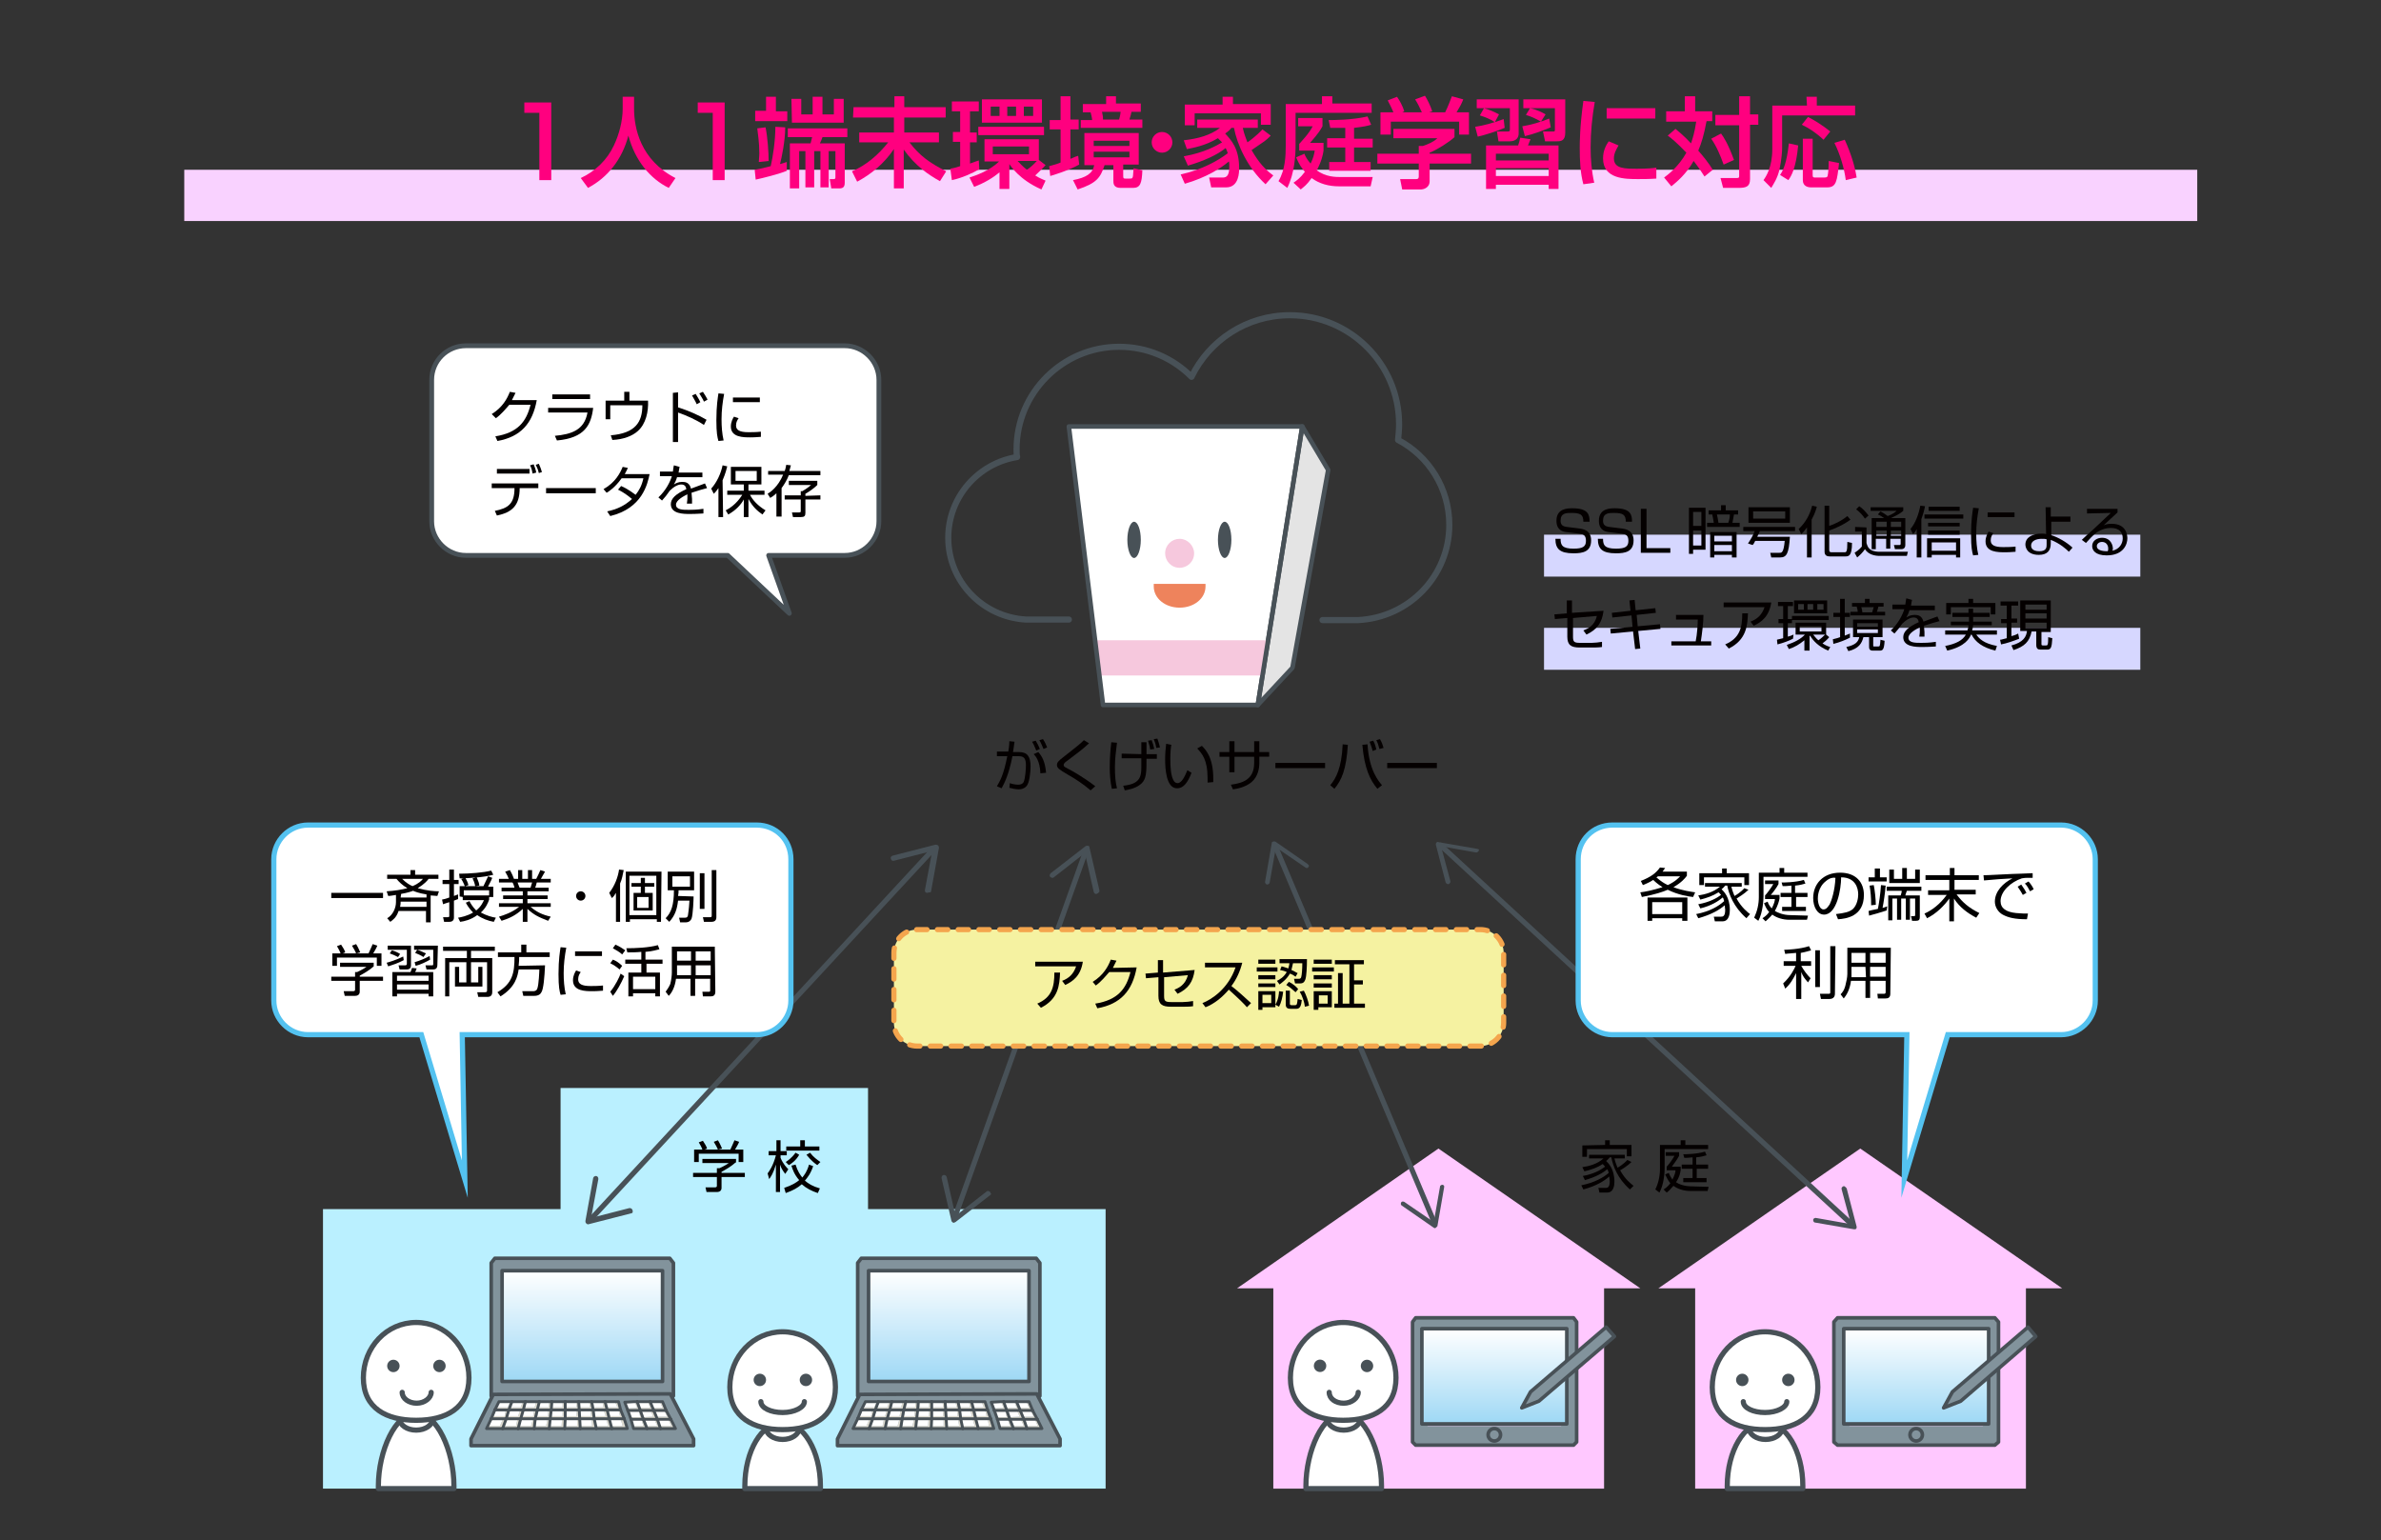 <?xml version="1.0" encoding="utf-8"?>
<!-- Generator: Adobe Illustrator 26.0.2, SVG Export Plug-In . SVG Version: 6.00 Build 0)  -->
<svg version="1.1" id="レイヤー_1" xmlns="http://www.w3.org/2000/svg" xmlns:xlink="http://www.w3.org/1999/xlink" x="0px"
	 y="0px" viewBox="0 0 460 297.6" style="enable-background:new 0 0 460 297.6;" xml:space="preserve">
<rect x="0" y="0" width="460" height="297.6" fill="#333333" stroke="none"/>
<style type="text/css">
	.st0{fill:#F9D2FF;}
	.st1{fill:#FF007F;}
	.st2{fill:none;stroke:#485157;stroke-width:1.185;stroke-linecap:round;stroke-linejoin:round;}
	.st3{fill:#BAF0FF;}
	.st4{fill:#FFC8FF;}
	.st5{fill:#FFFFFF;}
	.st6{fill:#E4E4E4;stroke:#485157;stroke-width:0.881;stroke-linecap:round;stroke-linejoin:round;}
	.st7{fill:#485157;}
	.st8{fill:#EE835C;}
	.st9{fill:#F6C8DD;}
	.st10{fill:none;stroke:#485157;stroke-width:0.881;stroke-linecap:round;stroke-linejoin:round;}
	.st11{fill:url(#SVGID_1_);}
	.st12{fill:none;stroke:#485157;stroke-width:0.693;stroke-linecap:round;stroke-linejoin:round;}
	.st13{fill:#82939C;}
	.st14{fill:url(#SVGID_00000082342616058021687750000001391613319792502973_);}
	.st15{fill:#DEDBD0;}
	.st16{fill:none;stroke:#485157;stroke-width:0.554;stroke-linecap:round;stroke-linejoin:round;}
	.st17{fill:#FFFFFF;stroke:#485157;stroke-linecap:round;stroke-linejoin:round;}
	.st18{fill:none;stroke:#485157;stroke-linecap:round;stroke-linejoin:round;}
	.st19{fill:url(#SVGID_00000112619025045148704080000007394901456129846158_);}
	.st20{fill:url(#SVGID_00000044145611855051102530000015570050709973989031_);}
	.st21{fill:#040000;}
	.st22{fill:#F5F2A1;}
	.st23{fill:none;stroke:#F4A54D;stroke-linecap:round;stroke-linejoin:round;stroke-dasharray:2.005,2.005;}
	.st24{fill:#D6D7FF;}
	.st25{fill:#FFFFFF;stroke:#54C2F0;stroke-miterlimit:10;}
	.st26{fill:#FFFFFF;stroke:#485157;stroke-width:0.924;stroke-linecap:round;stroke-linejoin:round;}
	.st27{fill:url(#SVGID_00000160894494766627417330000014950288451971145349_);}
	.st28{fill:#82939C;stroke:#485157;stroke-width:0.693;stroke-linecap:round;stroke-linejoin:round;}
	.st29{fill:url(#SVGID_00000172424006149559139010000007821222289672769702_);}
</style>
<rect x="35.6" y="32.8" class="st0" width="388.9" height="9.9"/>
<g>
	<g>
		<path class="st1" d="M106.5,19.8v15h-2.3v-13h-2.9v-2C101.3,19.8,106.5,19.8,106.5,19.8z"/>
		<path class="st1" d="M120.3,18.7h2.2V21c0,3.7,1.2,9.9,8,13.4l-1.3,1.9c-3.5-1.7-6.5-5.2-7.8-10.1c-1.2,4.6-4,8.1-7.8,10.1
			l-1.4-1.9c2.8-1.3,5.1-3.5,6.4-6.3c1-2.1,1.7-4.7,1.7-7.1C120.3,21,120.3,18.7,120.3,18.7z"/>
		<path class="st1" d="M140,19.8v15h-2.3v-13h-2.9v-2C134.8,19.8,140,19.8,140,19.8z"/>
		<path class="st1" d="M145.8,32.8c0.6-0.1,1.2-0.2,3.1-0.7c0.4-1.7,0.9-4.9,0.9-7.6l1.9,0.1c0,2.7-0.7,5.9-1,7.1
			c0.8-0.2,0.9-0.3,1.3-0.4V33c-1.4,0.6-4.6,1.4-6,1.7L145.8,32.8z M148,18.7h1.9v2.8h2.2v1.9h-6.2v-2h2.1V18.7z M147.9,24.6
			c0.4,1.9,0.6,4.9,0.6,6.5l-1.9,0.2c0-0.5,0.1-1,0.1-1.7c0-2.1-0.3-3.9-0.4-4.8L147.9,24.6z M152.2,24.8h11.5v1.7h-4.8
			c-0.2,0.5-0.2,0.6-0.5,1.2h4.8v7.6c0,0.9-0.4,1.1-1.1,1.1h-1.5l-0.3-1.8h0.8c0.3,0,0.3-0.2,0.3-0.4v-5h-1.3v7h-1.6v-7h-1.2v7h-1.7
			v-7h-1.2v7.2h-1.8v-8.7h4c0.1-0.4,0.2-0.8,0.3-1.2h-4.7L152.2,24.8L152.2,24.8z M152.9,19.1h1.9v3h2.2v-3.4h1.9v3.4h2.2v-3h1.9
			v4.6h-10L152.9,19.1L152.9,19.1z"/>
		<path class="st1" d="M164.9,20.7h7.9v-2.1h1.9v2.1h8v2h-8v2.9h6.7v1.9h-5.7c2,2.6,3.8,3.9,7.1,5.6l-1.2,1.9c-2.2-1.2-4.8-3-7-6.1
			v7.5h-1.9v-7.6c-1.9,2.8-4.3,4.8-7.1,6.3l-1-2c2.8-1.2,5.1-3.2,7-5.6H166v-1.9h6.7v-2.9h-7.9L164.9,20.7L164.9,20.7z"/>
		<path class="st1" d="M183.6,32.6c0.4-0.1,0.7-0.1,1.9-0.5v-4.7h-1.4v-1.9h1.4v-4h-1.6v-1.9h5.2v1.9h-1.7v4.1h1.3v1.9h-1.3v4.1
			c0.9-0.3,1.3-0.5,1.7-0.6l0.1,1.7c-1.4,0.8-3.4,1.7-5.3,2.1L183.6,32.6z M200.7,30.9l1.3,1c-0.7,0.8-1.7,1.7-2,2
			c0.3,0.2,0.8,0.5,2,1l-0.8,1.7c-4.3-1.9-5.9-4.5-6.2-4.9v4.8h-1.9v-3.2c-1.2,1-2.8,2-4.9,2.8l-0.9-1.8c1.2-0.4,3.9-1.3,5.7-3.1
			h-2.8v-4.3h10.5V30.9z M201.7,24.5v1.6H189v-1.6H201.7z M201.3,19.2v4.5h-11.6v-4.5H201.3z M191.4,20.6v1.8h1.7v-1.8H191.4z
			 M191.8,28.3v1.5h7v-1.5H191.8z M194.6,20.6v1.8h1.7v-1.8H194.6z M196.6,31.1c0.4,0.4,0.9,1,1.8,1.7c0.6-0.4,1.4-1.1,1.9-1.7
			H196.6z M197.8,20.6v1.8h1.8v-1.8H197.8z"/>
		<path class="st1" d="M202.7,32.1c0.6-0.2,1.3-0.3,2.2-0.7V25h-2.1v-1.8h2.1v-4.6h1.9v4.5h1.6V25h-1.6v5.7c0.9-0.4,1.1-0.5,1.5-0.6
			l0.2,1.7c-2.2,1.2-5.2,2.1-5.6,2.2L202.7,32.1z M220,25.7v6.1h-3v2c0,0.6,0,0.7,0.4,0.7h0.8c0.4,0,0.5,0,0.6-0.2s0.1-0.3,0.2-1.8
			l1.7,0.4c-0.1,2.5-0.4,3.4-1.8,3.4h-2.4c-1.4,0-1.4-0.9-1.4-1.4v-3h-1.7c-0.8,2.5-1.6,3.5-5.2,4.7l-0.9-1.8
			c2.6-0.5,3.8-1.3,4.1-2.9h-1.9v-6.2H220z M209.3,20.1h4.4v-1.5h1.9V20h4.8v1.6h-1.8c0,0.1-0.2,0.9-0.4,1.5h2.5v1.6h-11.9v-1.5h2.2
			c0-0.3-0.2-1.2-0.3-1.5h-1.5v-1.6H209.3z M211.3,27.2v1h6.9v-1H211.3z M211.3,29.3v1.1h6.9v-1.1H211.3z M212.9,21.6
			c0.2,0.9,0.2,1,0.2,1.5h3.1c0.2-0.6,0.3-1.4,0.3-1.5C216.5,21.6,212.9,21.6,212.9,21.6z"/>
		<path class="st1" d="M226.5,27.5c0,1.1-0.9,2-2,2s-2-0.9-2-2s0.9-2,2-2S226.5,26.4,226.5,27.5z"/>
		<path class="st1" d="M245.5,26.2c-0.3,0.3-0.7,0.8-2.1,1.7c-0.3,0.2-1,0.7-1.6,1.1c1.5,2.6,2.7,3.8,4.2,4.9l-1.5,1.7
			c-3.5-3.2-5.5-7.7-6.1-10.9h-0.5c-0.2,0.3-0.5,0.6-1.2,1.1c1.2,1.3,2.7,2.9,2.7,6.7c0,0.7,0,3.7-2.5,3.7H234l-0.4-1.9h2.5
			c0.6,0,1.4,0,1.4-2.1c0-0.5,0-0.8-0.1-1c-1.4,1.2-4.3,3.1-8.5,4.3l-0.8-1.8c4.1-0.9,7.3-2.7,9.1-4.1c-0.1-0.3-0.2-0.6-0.4-1
			c-1.6,1.3-4.2,2.5-7.3,3.4l-0.8-1.8c4-0.7,6.4-2.1,7.4-2.7c-0.3-0.3-0.5-0.5-0.8-0.8c-2.5,1.5-5,1.9-6,2.1l-0.6-1.7
			c2.8-0.3,5.2-1,7-2.4h-4.4v-1.6H243v1.6h-2.9c0.3,1.4,0.7,2.2,0.9,2.8c0.3-0.2,1.7-1.2,2.9-2.5L245.5,26.2z M236.2,20.2v-1.5h2
			v1.4h7.3v4h-1.9v-2.2h-12.8v2.3h-1.9v-4C228.9,20.2,236.2,20.2,236.2,20.2z"/>
		<path class="st1" d="M248.4,20.1h7v-1.5h2V20h7.6v1.8h-14.7v6.3c0,1.9-0.2,5.4-1.6,8.2L247,35c1.3-2.2,1.4-4.9,1.4-6.8V20.1z
			 M252,29.7c0.2,0.5,0.5,1.1,1.2,1.9c0.5-1,0.7-1.8,0.8-2.5h-3v-1.3c0.1-0.1,2-2.1,2.6-3.4h-2.8v-1.6h4.7v1.6
			c-0.8,1.5-2.1,2.8-2.4,3.2h2.6v1.5c-0.1,0.8-0.4,2.1-1.3,3.8c1.7,1.3,3.7,1.3,4.5,1.3h6.3l-0.4,1.8h-6.1c-2,0-3.8-0.5-5.3-1.6
			c-0.9,1.3-1.5,1.7-2.1,2.2l-1.4-1.3c0.6-0.4,1.3-0.9,2.2-2.1c-0.6-0.7-1.1-1.4-1.7-2.8L252,29.7z M259.7,24.7c-1.1,0-1.9,0-2.7,0
			l-0.3-1.5c0.8,0,4.5,0,7.5-0.7l0.7,1.6c-0.6,0.2-1.5,0.4-3.3,0.6v2.1h3.6v1.7h-3.6v2.8h3.2V33h-8v-1.7h3.1v-2.8h-3.5v-1.8h3.5v-2
			C259.9,24.7,259.7,24.7,259.7,24.7z"/>
		<path class="st1" d="M281,24.9v1.6c-1.1,1-3.3,2.4-4.8,3v0.2h8v1.9h-8V35c0,1.4-1.4,1.6-1.6,1.6h-3.7l-0.4-2h3.1
			c0.5,0,0.5-0.3,0.5-0.6v-2.4h-8v-1.9h8v-1.5h0.8c0.6-0.2,2-0.7,2.8-1.5h-8.5v-1.8H281z M269.2,21.7c-0.4-1-0.9-1.9-1.1-2.3
			l1.8-0.7c0.5,0.7,1.1,1.8,1.4,2.8l-0.4,0.2h3.8c-0.5-1.1-0.8-1.7-1.3-2.5l1.9-0.7c0.4,0.6,1.1,2,1.4,3l-0.6,0.2h3.1
			c0.2-0.4,0.5-1,1.3-3.1l2.2,0.6c-0.4,1-0.7,1.5-1.3,2.5h2.4V26h-1.9v-2.5h-13.2V26h-2v-4.3H269.2z"/>
		<path class="st1" d="M290.7,24.7c-1.3,0.6-4.2,1.5-5.2,1.7l-0.5-1.9c1.5-0.2,4-0.9,5.5-1.5L290.7,24.7z M285.2,19.2h8.2v6.6
			c0,0.8-0.5,1.5-1.7,1.5h-2.2l-0.3-1.9h2.1c0.2,0,0.4,0,0.4-0.3v-4.2h-6.4v-1.7H285.2z M286.7,20.9c0.8,0.2,2,0.7,2.9,1.2l-0.8,1.5
			c-0.9-0.6-1.9-1-2.9-1.3L286.7,20.9z M301.1,28.1v8.4h-1.9v-0.8H289v0.8h-1.9v-8.4h6.2c0.2-0.7,0.3-0.9,0.4-1.5l2,0.3
			c-0.2,0.4-0.2,0.5-0.5,1.2H301.1z M289,29.7V31h10.2v-1.3H289z M289,32.5V34h10.2v-1.5H289z M299.6,24.6c-1.4,0.6-3.3,1.3-5,1.7
			l-0.5-1.9c1.8-0.3,3.5-0.8,5.2-1.5L299.6,24.6z M295.6,20.9h-1.3v-1.7h8.1v6.4c0,1.6-0.8,1.7-1.6,1.7h-2.3l-0.4-1.9h2.1
			c0.2,0,0.2-0.2,0.2-0.3v-4.2H295.6c1.4,0.3,2.5,0.9,3,1.2l-0.9,1.4c-0.7-0.4-1.6-0.9-2.9-1.3L295.6,20.9z"/>
		<path class="st1" d="M308.1,19.7c-0.5,2.9-0.8,5.8-0.8,8.8c0,2.3,0.2,4.6,0.7,6.8l-2.1,0.3c-0.6-2.2-0.7-4.6-0.7-7
			c0-1,0-4.1,0.7-9.1L308.1,19.7z M312.7,28.1c-0.4,0.7-0.9,1.5-0.9,2.5c0,2,2.1,2,4.5,2c1.9,0,3-0.1,3.7-0.2v2.1
			c-1.3,0.1-2.7,0.1-3.5,0.1c-2.5,0-6.8,0-6.8-4c0-1.5,0.6-2.6,1.1-3.3L312.7,28.1z M319.8,20.9v2h-9.4v-2H319.8z"/>
		<path class="st1" d="M323.7,24.9c0.6,0.5,1.6,1.3,3,2.8c0.3-0.9,0.7-2.1,1-4.2h-5.8v-2h3.6v-2.9h2v2.9h3.3v1.9h-1.1
			c-0.5,2.7-1,4.3-1.6,5.7c0.8,0.9,2.1,2.5,2.8,3.7l-1.6,1.3c-0.4-0.6-1-1.6-2.1-3c-1.4,2.5-3.2,4-4.3,4.9l-1.4-1.7
			c0.8-0.6,2.8-2.1,4.3-4.8c-1.8-1.9-2.9-2.8-3.6-3.3L323.7,24.9z M332.5,25.8c0.6,0.8,1.4,2.1,2.5,5.1l-2,0.9
			c-0.6-1.7-1.4-3.6-2.4-5L332.5,25.8z M338.1,18.6v3.5h1.6v2h-1.6v10.5c0,1.5-0.8,1.7-2.3,1.7h-2.9l-0.5-1.9h3
			c0.6,0,0.6-0.1,0.6-0.5v-9.7h-4.6v-2h4.6v-3.6H338.1z"/>
		<path class="st1" d="M349,18.7h2v1.7h7.4v1.9h-14.1v6.4c0,0.5-0.1,2.1-0.5,4c-0.4,1.8-1.2,2.9-1.6,3.6l-1.5-1.5
			c0.5-0.7,1.7-2.5,1.7-6v-8.4h6.7L349,18.7L349,18.7z M347.4,28.1c-0.4,4.3-1.3,5.9-1.9,6.7l-1.6-1c0.6-0.9,1.3-2.3,1.7-6.1
			L347.4,28.1z M349.3,22.6c1.2,0.6,2.8,1.6,4.3,2.8l-1.3,1.6c-1.5-1.4-2.9-2.3-4.2-2.9L349.3,22.6z M348.3,26.8h1.9v7.1
			c0,0.4,0.2,0.4,0.6,0.4h1.7c0.5,0,0.6-0.2,0.6-0.4c0.1-0.3,0.2-1.5,0.2-2.8l2,0.4c-0.4,3.5-0.5,4.7-2.3,4.7h-3.1
			c-0.6,0-1.6-0.2-1.6-1.4L348.3,26.8L348.3,26.8z M356.4,27c0.4,0.9,1.8,4,2.3,7.3l-2.1,0.5c-0.3-2.3-1.1-5-2.2-7.2L356.4,27z"/>
	</g>
</g>
<path class="st2" d="M255.5,119.8h6.9l0,0c9.8-0.5,17.6-8.5,17.6-18.4c0-7.1-4-13.3-9.9-16.4c0.1-1,0.2-2,0.2-3
	c0-11.7-9.5-21.1-21.1-21.1c-8.4,0-15.6,4.9-19,11.9c-3.6-3.6-8.5-5.8-14-5.8c-10.9,0-19.8,8.9-19.8,19.8c0,0.5,0,1,0.1,1.5
	c-7.5,1.2-13.3,7.7-13.3,15.6c0,8.4,6.6,15.3,15,15.8l0,0h8.3"/>
<rect x="62.4" y="233.6" class="st3" width="151.2" height="54"/>
<polygon class="st4" points="398.4,248.9 359.4,221.9 320.4,248.9 327.5,248.9 327.5,287.6 391.4,287.6 391.4,248.9 "/>
<polygon class="st4" points="316.9,248.9 277.9,221.9 239,248.9 246,248.9 246,287.6 309.9,287.6 309.9,248.9 "/>
<g>
	<polygon class="st5" points="243,136.2 213.1,136.2 206.5,82.4 251.6,82.4 	"/>
	<polygon class="st6" points="243,136.2 249.7,129 256.6,90.8 251.6,82.4 	"/>
	<g>
		<g>
			<path class="st7" d="M220.4,104.3c0,1.9-0.6,3.5-1.3,3.5s-1.3-1.6-1.3-3.5s0.6-3.5,1.3-3.5C219.8,100.8,220.4,102.3,220.4,104.3z
				"/>
			<path class="st7" d="M237.9,104.3c0,1.9-0.6,3.5-1.3,3.5s-1.3-1.6-1.3-3.5s0.6-3.5,1.3-3.5C237.3,100.8,237.9,102.3,237.9,104.3z
				"/>
		</g>
		<path class="st8" d="M222.9,112.8c0,0.2,0,0.3,0,0.5c0,2.3,2.2,4.1,5,4.1s5-1.8,5-4.1c0-0.2,0-0.3,0-0.5H222.9z"/>
		<path class="st9" d="M230.7,106.9c0,1.6-1.3,2.8-2.8,2.8c-1.6,0-2.8-1.3-2.8-2.8c0-1.6,1.3-2.8,2.8-2.8S230.7,105.4,230.7,106.9z"
			/>
	</g>
	<polygon class="st9" points="244,130.5 245.1,123.7 211.5,123.7 212.4,130.5 	"/>
	<polygon class="st10" points="243,136.2 213.1,136.2 206.5,82.4 251.6,82.4 	"/>
</g>
<g>
	
		<linearGradient id="SVGID_1_" gradientUnits="userSpaceOnUse" x1="183.3" y1="-393.041" x2="183.3" y2="-386.441" gradientTransform="matrix(1 0 0 -1 0 -120.614)">
		<stop  offset="0" style="stop-color:#EDEBDD"/>
		<stop  offset="0.8" style="stop-color:#FFFBED"/>
	</linearGradient>
	<polyline class="st11" points="189.5,270.1 191,271.6 189.5,272.4 177.1,272.4 175.6,271.6 177.1,270.1 181.5,265.8 185.1,265.8 
		189.5,270.1 	"/>
	<polyline class="st12" points="189.5,270.1 191,271.6 189.5,272.4 177.1,272.4 175.6,271.6 177.1,270.1 181.5,265.8 185.1,265.8 
		189.5,270.1 	"/>
	<g>
		<polyline class="st13" points="200.9,244 200.2,243.1 197.6,246.6 197.6,266.2 169,266.2 169,246.6 197.6,246.6 200.2,243.1 
			166.4,243.1 165.7,244 165.7,269.7 166.4,270.4 200.2,270.4 200.9,269.7 200.9,244 		"/>
		
			<linearGradient id="SVGID_00000150798694326884146620000011682780609670498448_" gradientUnits="userSpaceOnUse" x1="183.3" y1="-387.47" x2="183.3" y2="-366.094" gradientTransform="matrix(1 0 0 -1 0 -120.614)">
			<stop  offset="0" style="stop-color:#9ED8F5"/>
			<stop  offset="1" style="stop-color:#FFFFFF"/>
		</linearGradient>
		<polyline style="fill:url(#SVGID_00000150798694326884146620000011682780609670498448_);" points="198.8,266.9 198.8,245.5 
			167.8,245.5 167.8,266.9 198.8,266.9 		"/>
		<polyline class="st12" points="198.8,266.9 167.8,266.9 167.8,245.5 198.8,245.5 198.8,266.9 		"/>
		<polyline class="st12" points="200.9,244 200.9,269.7 200.2,270.4 166.4,270.4 165.7,269.7 165.7,244 166.4,243.1 200.2,243.1 
			200.9,244 		"/>
	</g>
	<g>
		<g>
			<polyline class="st13" points="204.8,279.3 204.8,278 200.3,269.3 166.1,269.4 161.8,278 161.8,279.3 204.8,279.3 			"/>
			<polyline class="st12" points="204.8,278 200.3,269.3 166.1,269.4 161.8,278 161.8,279.3 204.8,279.3 204.8,278 			"/>
		</g>
		<g>
			<polyline class="st15" points="190.3,270.8 189.6,270.8 190.1,271.9 188.1,271.9 187.8,270.8 187.7,270.8 188.1,272.4 
				188.3,272.4 190.3,272.4 190.8,272.4 190.3,270.8 			"/>
			<polyline class="st5" points="190.1,271.9 189.6,270.8 187.8,270.8 188.1,271.9 190.1,271.9 			"/>
			<polyline class="st15" points="191.4,274.1 190.8,274.1 191.1,275.5 189,275.5 188.7,274.1 188.5,274.1 189,276 192,276 
				191.4,274.1 			"/>
			<polyline class="st15" points="190.8,274.1 191.4,274.1 190.8,272.4 190.3,272.4 190.6,273.6 188.7,273.6 188.3,272.4 
				188.1,272.4 188.5,274.1 188.7,274.1 190.8,274.1 			"/>
			<polyline class="st5" points="190.6,273.6 190.3,272.4 188.3,272.4 188.7,273.6 190.6,273.6 			"/>
			<polyline class="st5" points="191.1,275.5 190.8,274.1 188.7,274.1 189,275.5 191.1,275.5 			"/>
			<polyline class="st15" points="179.5,270.8 179.5,271.9 177.6,271.9 177.7,270.8 177.4,270.8 177.3,272.4 177.4,272.4 
				179.5,272.4 180,272.4 180,270.8 179.5,270.8 			"/>
			<polyline class="st5" points="179.5,271.9 179.5,270.8 177.7,270.8 177.6,271.9 179.5,271.9 			"/>
			<polyline class="st15" points="177.3,272.4 177.4,270.8 176.9,270.8 176.8,271.9 174.9,271.9 175,270.8 175,270.8 174.6,272.4 
				174.9,272.4 176.7,272.4 177.3,272.4 			"/>
			<polyline class="st15" points="177.4,272.4 177.3,272.4 177.1,274.1 177.3,274.1 179.4,274.1 180,274.1 180,272.4 179.5,272.4 
				179.5,273.6 177.3,273.6 177.4,272.4 			"/>
			<polyline class="st5" points="176.8,271.9 176.9,270.8 175,270.8 174.9,271.9 176.8,271.9 			"/>
			<polyline class="st15" points="177.3,274.1 177.1,274.1 176.9,276 179.9,276 180,274.1 179.4,274.1 179.3,275.5 177.1,275.5 
				177.3,274.1 			"/>
			<polyline class="st5" points="179.4,274.1 177.3,274.1 177.1,275.5 179.3,275.5 179.4,274.1 			"/>
			<polyline class="st15" points="177.1,274.1 177.3,272.4 176.7,272.4 176.7,273.6 174.6,273.6 174.9,272.4 174.6,272.4 
				174.3,274.1 174.5,274.1 176.6,274.1 177.1,274.1 			"/>
			<polyline class="st5" points="179.5,272.4 177.4,272.4 177.3,273.6 179.5,273.6 179.5,272.4 			"/>
			<polyline class="st15" points="182.7,272.4 182.9,272.4 184.9,272.4 185.4,272.4 185.1,270.8 184.6,270.8 184.8,271.9 
				182.8,271.9 182.8,270.8 182.6,270.8 182.7,272.4 			"/>
			<polyline class="st15" points="182.9,272.4 182.7,272.4 182.8,274.1 182.9,274.1 185.1,274.1 185.6,274.1 185.4,272.4 
				184.9,272.4 185,273.6 182.9,273.6 182.9,272.4 			"/>
			<polyline class="st5" points="182.8,270.8 182.8,271.9 184.8,271.9 184.6,270.8 182.8,270.8 			"/>
			<polyline class="st15" points="182.7,272.4 182.6,270.8 182.1,270.8 182.2,271.9 180.1,271.9 180.1,270.8 180,270.8 180,272.4 
				180.1,272.4 182.2,272.4 182.7,272.4 			"/>
			<polyline class="st15" points="182.7,272.4 182.2,272.4 182.2,273.6 180.1,273.6 180.1,272.4 180,272.4 180,274.1 180.1,274.1 
				182.3,274.1 182.8,274.1 182.7,272.4 			"/>
			<polyline class="st5" points="182.2,271.9 182.1,270.8 180.1,270.8 180.1,271.9 182.2,271.9 			"/>
			<polyline class="st15" points="180.1,274.1 180,274.1 179.9,276 182.9,276 182.8,274.1 182.3,274.1 182.3,275.5 180.1,275.5 
				180.1,274.1 			"/>
			<polyline class="st15" points="182.9,274.1 182.8,274.1 182.9,276 186,276 185.6,274.1 185.1,274.1 185.3,275.5 183,275.5 
				182.9,274.1 			"/>
			<polyline class="st5" points="182.9,272.4 182.9,273.6 185,273.6 184.9,272.4 182.9,272.4 			"/>
			<polyline class="st5" points="182.3,274.1 180.1,274.1 180.1,275.5 182.3,275.5 182.3,274.1 			"/>
			<polyline class="st5" points="182.2,272.4 180.1,272.4 180.1,273.6 182.2,273.6 182.2,272.4 			"/>
			<polyline class="st15" points="185.6,272.4 185.4,272.4 185.6,274.1 185.9,274.1 187.9,274.1 188.5,274.1 188.1,272.4 
				187.4,272.4 187.8,273.6 185.7,273.6 185.6,272.4 			"/>
			<polyline class="st15" points="185.4,272.4 185.6,272.4 187.4,272.4 188.1,272.4 187.7,270.8 187.2,270.8 187.4,271.9 
				185.5,271.9 185.4,270.8 185.1,270.8 185.4,272.4 			"/>
			<polyline class="st5" points="185.4,270.8 185.5,271.9 187.4,271.9 187.2,270.8 185.4,270.8 			"/>
			<polyline class="st15" points="185.9,274.1 185.6,274.1 186,276 189,276 188.5,274.1 187.9,274.1 188.3,275.5 186,275.5 
				185.9,274.1 			"/>
			<polyline class="st5" points="185.6,272.4 185.7,273.6 187.8,273.6 187.4,272.4 185.6,272.4 			"/>
			<polyline class="st5" points="187.9,274.1 185.9,274.1 186,275.5 188.3,275.5 187.9,274.1 			"/>
			<polyline class="st5" points="185.1,274.1 182.9,274.1 183,275.5 185.3,275.5 185.1,274.1 			"/>
			<polyline class="st15" points="166.4,272.4 166.7,272.4 168.5,272.4 169.1,272.4 169.7,270.8 169.4,270.8 168.9,271.9 
				166.9,271.9 167.3,270.8 167.2,270.8 166.4,272.4 			"/>
			<polyline class="st15" points="166.7,272.4 166.4,272.4 165.7,274.1 165.8,274.1 168,274.1 168.6,274.1 169.1,272.4 168.5,272.4 
				168.3,273.6 166.1,273.6 166.7,272.4 			"/>
			<polyline class="st5" points="167.3,270.8 166.9,271.9 168.9,271.9 169.4,270.8 167.3,270.8 			"/>
			<polyline class="st5" points="166.7,272.4 166.1,273.6 168.3,273.6 168.5,272.4 166.7,272.4 			"/>
			<polyline class="st15" points="165.8,274.1 165.7,274.1 164.8,276 167.9,276 168.6,274.1 168,274.1 167.4,275.5 165.2,275.5 
				165.8,274.1 			"/>
			<polyline class="st15" points="169.9,270.8 169.7,270.8 169.1,272.4 169.4,272.4 171.3,272.4 171.9,272.4 172.3,270.8 
				171.8,270.8 171.4,271.9 169.5,271.9 169.9,270.8 			"/>
			<polyline class="st5" points="169.9,270.8 169.5,271.9 171.4,271.9 171.8,270.8 169.9,270.8 			"/>
			<polyline class="st15" points="169.4,272.4 169.1,272.4 168.6,274.1 168.8,274.1 170.8,274.1 171.4,274.1 171.9,272.4 
				171.3,272.4 171,273.6 168.9,273.6 169.4,272.4 			"/>
			<polyline class="st15" points="168.8,274.1 168.6,274.1 167.9,276 171,276 171.4,274.1 170.8,274.1 170.5,275.5 168.3,275.5 
				168.8,274.1 			"/>
			<polyline class="st5" points="169.4,272.4 168.9,273.6 171,273.6 171.3,272.4 169.4,272.4 			"/>
			<polyline class="st5" points="168,274.1 165.8,274.1 165.2,275.5 167.4,275.5 168,274.1 			"/>
			<polyline class="st15" points="172.5,270.8 172.3,270.8 171.9,272.4 171.9,272.4 174,272.4 174.6,272.4 175,270.8 174.4,270.8 
				174.1,271.9 172.2,271.9 172.5,270.8 			"/>
			<polyline class="st15" points="171.9,272.4 171.9,272.4 171.4,274.1 171.6,274.1 173.8,274.1 174.3,274.1 174.6,272.4 174,272.4 
				173.8,273.6 171.7,273.6 171.9,272.4 			"/>
			<polyline class="st15" points="171.6,274.1 171.4,274.1 171,276 174,276 174.3,274.1 173.8,274.1 173.4,275.5 171.2,275.5 
				171.6,274.1 			"/>
			<polyline class="st5" points="172.5,270.8 172.2,271.9 174.1,271.9 174.4,270.8 172.5,270.8 			"/>
			<polyline class="st5" points="173.8,274.1 171.6,274.1 171.2,275.5 173.4,275.5 173.8,274.1 			"/>
			<polyline class="st5" points="171.9,272.4 171.7,273.6 173.8,273.6 174,272.4 171.9,272.4 			"/>
			<polyline class="st15" points="174.5,274.1 174.3,274.1 174,276 176.9,276 177.1,274.1 176.6,274.1 176.3,275.5 174.3,275.5 
				174.5,274.1 			"/>
			<polyline class="st5" points="176.7,273.6 176.7,272.4 174.9,272.4 174.6,273.6 176.7,273.6 			"/>
			<polyline class="st5" points="176.6,274.1 174.5,274.1 174.3,275.5 176.3,275.5 176.6,274.1 			"/>
			<polyline class="st5" points="170.8,274.1 168.8,274.1 168.3,275.5 170.5,275.5 170.8,274.1 			"/>
			<polyline class="st16" points="187.7,270.8 187.8,270.8 189.6,270.8 190.3,270.8 190.8,272.4 			"/>
			<polyline class="st16" points="188.5,274.1 188.7,274.1 190.8,274.1 191.4,274.1 			"/>
			<line class="st16" x1="190.8" y1="272.4" x2="191.4" y2="274.1"/>
			<polyline class="st16" points="188.1,272.4 188.3,272.4 190.3,272.4 190.8,272.4 			"/>
			<polyline class="st16" points="191.4,274.1 192,276 189,276 			"/>
			<polyline class="st16" points="177.4,270.8 177.7,270.8 179.5,270.8 180,270.8 			"/>
			<line class="st16" x1="177.3" y1="272.4" x2="177.4" y2="270.8"/>
			<polyline class="st16" points="180,272.4 179.5,272.4 177.4,272.4 177.3,272.4 			"/>
			<polyline class="st16" points="175,270.8 175,270.8 176.9,270.8 177.4,270.8 			"/>
			<polyline class="st16" points="180,274.1 179.4,274.1 177.3,274.1 177.1,274.1 			"/>
			<line class="st16" x1="177.1" y1="274.1" x2="177.3" y2="272.4"/>
			<polyline class="st16" points="185.4,272.4 184.9,272.4 182.9,272.4 182.7,272.4 			"/>
			<polyline class="st16" points="182.6,270.8 182.8,270.8 184.6,270.8 185.1,270.8 			"/>
			<line class="st16" x1="182.6" y1="270.8" x2="182.7" y2="272.4"/>
			<polyline class="st16" points="182.7,272.4 182.2,272.4 180.1,272.4 180,272.4 			"/>
			<polyline class="st16" points="180,270.8 180.1,270.8 182.1,270.8 182.6,270.8 			"/>
			<line class="st16" x1="180" y1="272.4" x2="180" y2="270.8"/>
			<polyline class="st16" points="180,274.1 180.1,274.1 182.3,274.1 182.8,274.1 			"/>
			<polyline class="st16" points="185.6,274.1 185.1,274.1 182.9,274.1 182.8,274.1 			"/>
			<line class="st16" x1="180" y1="272.4" x2="180" y2="274.1"/>
			<line class="st16" x1="182.7" y1="272.4" x2="182.8" y2="274.1"/>
			<polyline class="st16" points="185.4,272.4 185.6,272.4 187.4,272.4 188.1,272.4 			"/>
			<line class="st16" x1="185.1" y1="270.8" x2="185.4" y2="272.4"/>
			<polyline class="st16" points="185.1,270.8 185.4,270.8 187.2,270.8 187.7,270.8 			"/>
			<polyline class="st16" points="188.5,274.1 187.9,274.1 185.9,274.1 185.6,274.1 			"/>
			<line class="st16" x1="185.4" y1="272.4" x2="185.6" y2="274.1"/>
			<line class="st16" x1="188.1" y1="272.4" x2="187.7" y2="270.8"/>
			<line class="st16" x1="188.5" y1="274.1" x2="188.1" y2="272.4"/>
			<polyline class="st16" points="169.1,272.4 168.5,272.4 166.7,272.4 166.4,272.4 			"/>
			<polyline class="st16" points="166.4,272.4 167.2,270.8 167.3,270.8 169.4,270.8 169.7,270.8 			"/>
			<line class="st16" x1="165.7" y1="274.1" x2="166.4" y2="272.4"/>
			<polyline class="st16" points="168.6,274.1 168,274.1 165.8,274.1 165.7,274.1 			"/>
			<polyline class="st16" points="169.7,270.8 169.9,270.8 171.8,270.8 172.3,270.8 			"/>
			<line class="st16" x1="169.1" y1="272.4" x2="169.7" y2="270.8"/>
			<polyline class="st16" points="171.9,272.4 171.3,272.4 169.4,272.4 169.1,272.4 			"/>
			<polyline class="st16" points="171.4,274.1 170.8,274.1 168.8,274.1 168.6,274.1 			"/>
			<line class="st16" x1="168.6" y1="274.1" x2="169.1" y2="272.4"/>
			<polyline class="st16" points="172.3,270.8 172.5,270.8 174.4,270.8 175,270.8 			"/>
			<polyline class="st16" points="171.9,272.4 171.9,272.4 174,272.4 174.6,272.4 			"/>
			<polyline class="st16" points="174.3,274.1 173.8,274.1 171.6,274.1 171.4,274.1 			"/>
			<line class="st16" x1="172.3" y1="270.8" x2="171.9" y2="272.4"/>
			<line class="st16" x1="171.9" y1="272.4" x2="171.4" y2="274.1"/>
			<polyline class="st16" points="177.3,272.4 176.7,272.4 174.9,272.4 174.6,272.4 			"/>
			<line class="st16" x1="174.6" y1="272.4" x2="175" y2="270.8"/>
			<polyline class="st16" points="174.3,274.1 174.5,274.1 176.6,274.1 177.1,274.1 			"/>
			<line class="st16" x1="174.6" y1="272.4" x2="174.3" y2="274.1"/>
			<polyline class="st16" points="167.9,276 164.8,276 165.7,274.1 			"/>
			<line class="st16" x1="174" y1="276" x2="171" y2="276"/>
			<line class="st16" x1="171" y1="276" x2="167.9" y2="276"/>
			<line class="st16" x1="179.9" y1="276" x2="176.9" y2="276"/>
			<line class="st16" x1="182.9" y1="276" x2="179.9" y2="276"/>
			<line class="st16" x1="189" y1="276" x2="186" y2="276"/>
			<line class="st16" x1="186" y1="276" x2="182.9" y2="276"/>
			<line class="st16" x1="168.6" y1="274.1" x2="167.9" y2="276"/>
			<line class="st16" x1="182.8" y1="274.1" x2="182.9" y2="276"/>
			<line class="st16" x1="177.1" y1="274.1" x2="176.9" y2="276"/>
			<line class="st16" x1="180" y1="274.1" x2="179.9" y2="276"/>
			<line class="st16" x1="171.4" y1="274.1" x2="171" y2="276"/>
			<line class="st16" x1="174" y1="276" x2="174.3" y2="274.1"/>
			<line class="st16" x1="176.9" y1="276" x2="174" y2="276"/>
			<line class="st16" x1="185.6" y1="274.1" x2="186" y2="276"/>
			<line class="st16" x1="189" y1="276" x2="188.5" y2="274.1"/>
		</g>
		<g>
			<polyline class="st15" points="192.1,272.1 191.6,270.9 191.5,270.9 192.1,272.5 192.3,272.5 194.2,272.5 194.5,272.5 
				193.9,270.8 193.4,270.8 193.9,272 192.1,272.1 			"/>
			<polyline class="st5" points="191.6,270.9 192.1,272.1 193.9,272 193.4,270.8 191.6,270.9 			"/>
			<polyline class="st15" points="192.3,272.5 192.1,272.5 192.7,274.2 192.7,274.2 194.7,274.2 195.1,274.2 194.5,272.5 
				194.2,272.5 194.5,273.8 192.7,273.8 192.3,272.5 			"/>
			<polyline class="st15" points="194,270.8 193.9,270.8 194.5,272.5 194.7,272.5 196.5,272.5 197.1,272.5 196.4,270.8 196,270.8 
				196.4,272 194.5,272 194,270.8 			"/>
			<polyline class="st5" points="194,270.8 194.5,272 196.4,272 196,270.8 194,270.8 			"/>
			<polyline class="st15" points="192.7,274.2 192.7,274.2 193.2,276 195.8,276 195.1,274.2 194.7,274.2 195.1,275.5 193.2,275.5 
				192.7,274.2 			"/>
			<polyline class="st5" points="194.5,273.8 194.2,272.5 192.3,272.5 192.7,273.8 194.5,273.8 			"/>
			<polyline class="st15" points="195.1,274.2 195.3,274.2 197.2,274.2 197.8,274.2 197.1,272.5 196.5,272.5 197,273.7 195.1,273.8 
				194.7,272.5 194.5,272.5 195.1,274.2 			"/>
			<polyline class="st15" points="195.3,274.2 195.1,274.2 195.8,276 198.4,276 197.8,274.2 197.2,274.2 197.8,275.5 195.9,275.5 
				195.3,274.2 			"/>
			<polyline class="st5" points="194.7,272.5 195.1,273.8 197,273.7 196.5,272.5 194.7,272.5 			"/>
			<polyline class="st5" points="194.7,274.2 192.7,274.2 193.2,275.5 195.1,275.5 194.7,274.2 			"/>
			<polyline class="st15" points="196.5,270.8 196.4,270.8 197.1,272.5 197.2,272.5 199.1,272.5 199.5,272.5 198.8,270.8 
				198.3,270.8 198.8,272 197,272 196.5,270.8 			"/>
			<polyline class="st15" points="197.2,272.5 197.1,272.5 197.8,274.2 198,274.2 199.9,274.2 200.4,274.2 199.5,272.5 199.1,272.5 
				199.7,273.7 197.8,273.7 197.2,272.5 			"/>
			<polyline class="st5" points="197.2,272.5 197.8,273.7 199.7,273.7 199.1,272.5 197.2,272.5 			"/>
			<polyline class="st15" points="198,274.2 197.8,274.2 198.4,276 201.3,276 200.4,274.2 199.9,274.2 200.5,275.5 198.4,275.5 
				198,274.2 			"/>
			<polyline class="st5" points="196.5,270.8 197,272 198.8,272 198.3,270.8 196.5,270.8 			"/>
			<polyline class="st5" points="199.9,274.2 198,274.2 198.4,275.5 200.5,275.5 199.9,274.2 			"/>
			<polyline class="st5" points="197.2,274.2 195.3,274.2 195.9,275.5 197.8,275.5 197.2,274.2 			"/>
			<polyline class="st16" points="192.1,272.5 191.5,270.9 191.6,270.9 193.4,270.8 193.9,270.8 			"/>
			<polyline class="st16" points="194.5,272.5 194.2,272.5 192.3,272.5 192.1,272.5 			"/>
			<polyline class="st16" points="196.4,270.8 196,270.8 194,270.8 193.9,270.8 			"/>
			<polyline class="st16" points="195.1,274.2 194.7,274.2 192.7,274.2 192.7,274.2 			"/>
			<polyline class="st16" points="197.8,274.2 197.2,274.2 195.3,274.2 195.1,274.2 			"/>
			<polyline class="st16" points="194.5,272.5 194.7,272.5 196.5,272.5 197.1,272.5 			"/>
			<line class="st16" x1="194.5" y1="272.5" x2="195.1" y2="274.2"/>
			<line class="st16" x1="193.9" y1="270.8" x2="194.5" y2="272.5"/>
			<line class="st16" x1="192.1" y1="272.5" x2="192.7" y2="274.2"/>
			<polyline class="st16" points="199.5,272.5 198.8,270.8 198.3,270.8 196.5,270.8 196.4,270.8 			"/>
			<polyline class="st16" points="197.1,272.5 197.2,272.5 199.1,272.5 199.5,272.5 			"/>
			<line class="st16" x1="197.1" y1="272.5" x2="197.8" y2="274.2"/>
			<polyline class="st16" points="197.8,274.2 198,274.2 199.9,274.2 200.4,274.2 			"/>
			<line class="st16" x1="197.1" y1="272.5" x2="196.4" y2="270.8"/>
			<line class="st16" x1="200.4" y1="274.2" x2="199.5" y2="272.5"/>
			<polyline class="st16" points="192.7,274.2 193.2,276 195.8,276 			"/>
			<line class="st16" x1="195.8" y1="276" x2="198.4" y2="276"/>
			<polyline class="st16" points="198.4,276 201.3,276 200.4,274.2 			"/>
			<line class="st16" x1="195.1" y1="274.2" x2="195.8" y2="276"/>
			<line class="st16" x1="198.4" y1="276" x2="197.8" y2="274.2"/>
		</g>
	</g>
</g>
<g>
	<path class="st17" d="M158.5,287.6c0-0.2,0-0.3,0-0.5c0-6.8-3.3-12.3-7.3-12.3s-7.3,5.5-7.3,12.3c0,0.2,0,0.3,0,0.5H158.5z"/>
	<ellipse class="st18" cx="151.2" cy="275.9" rx="3.2" ry="2.2"/>
	<path class="st17" d="M161.4,268c0,5.9-4.5,8.2-10.2,8.2c-5.6,0-10.2-2.3-10.2-8.2s4.5-10.7,10.2-10.7S161.4,262.1,161.4,268z"/>
	<g>
		<circle class="st7" cx="146.8" cy="266.6" r="1.2"/>
		<circle class="st7" cx="155.7" cy="266.6" r="1.2"/>
	</g>
	<path class="st17" d="M155.4,270.8c0,1.1-1.9,2.1-4.2,2.1s-4.2-0.9-4.2-2.1"/>
</g>
<g>
	
		<linearGradient id="SVGID_00000098912056847560994560000015231120990906657425_" gradientUnits="userSpaceOnUse" x1="112.5" y1="-393.041" x2="112.5" y2="-386.441" gradientTransform="matrix(1 0 0 -1 0 -120.614)">
		<stop  offset="0" style="stop-color:#EDEBDD"/>
		<stop  offset="0.8" style="stop-color:#FFFBED"/>
	</linearGradient>
	<polyline style="fill:url(#SVGID_00000098912056847560994560000015231120990906657425_);" points="118.7,270.1 120.2,271.6 
		118.7,272.4 106.3,272.4 104.8,271.6 106.3,270.1 110.7,265.8 114.3,265.8 118.7,270.1 	"/>
	<polyline class="st12" points="118.7,270.1 120.2,271.6 118.7,272.4 106.3,272.4 104.8,271.6 106.3,270.1 110.7,265.8 114.3,265.8 
		118.7,270.1 	"/>
	<g>
		<polyline class="st13" points="130.1,244 129.4,243.1 126.8,246.6 126.8,266.2 98.2,266.2 98.2,246.6 126.8,246.6 129.4,243.1 
			95.6,243.1 94.9,244 94.9,269.7 95.6,270.4 129.4,270.4 130.1,269.7 130.1,244 		"/>
		
			<linearGradient id="SVGID_00000152943362060548725250000013670616972356417959_" gradientUnits="userSpaceOnUse" x1="112.5" y1="-387.47" x2="112.5" y2="-366.094" gradientTransform="matrix(1 0 0 -1 0 -120.614)">
			<stop  offset="0" style="stop-color:#9ED8F5"/>
			<stop  offset="1" style="stop-color:#FFFFFF"/>
		</linearGradient>
		<polyline style="fill:url(#SVGID_00000152943362060548725250000013670616972356417959_);" points="128,266.9 128,245.5 97,245.5 
			97,266.9 128,266.9 		"/>
		<polyline class="st12" points="128,266.9 97,266.9 97,245.5 128,245.5 128,266.9 		"/>
		<polyline class="st12" points="130.1,244 130.1,269.7 129.4,270.4 95.6,270.4 94.9,269.7 94.9,244 95.6,243.1 129.4,243.1 
			130.1,244 		"/>
	</g>
	<g>
		<g>
			<polyline class="st13" points="134,279.3 134,278 129.5,269.3 95.3,269.4 91,278 91,279.3 134,279.3 			"/>
			<polyline class="st12" points="134,278 129.5,269.3 95.3,269.4 91,278 91,279.3 134,279.3 134,278 			"/>
		</g>
		<g>
			<polyline class="st15" points="119.5,270.8 118.8,270.8 119.3,271.9 117.3,271.9 117,270.8 116.9,270.8 117.3,272.4 117.5,272.4 
				119.5,272.4 119.9,272.4 119.5,270.8 			"/>
			<polyline class="st5" points="119.3,271.9 118.8,270.8 117,270.8 117.3,271.9 119.3,271.9 			"/>
			<polyline class="st15" points="120.6,274.1 119.9,274.1 120.3,275.5 118.2,275.5 117.9,274.1 117.7,274.1 118.2,276 121.2,276 
				120.6,274.1 			"/>
			<polyline class="st15" points="119.9,274.1 120.6,274.1 119.9,272.4 119.5,272.4 119.8,273.6 117.9,273.6 117.5,272.4 
				117.3,272.4 117.7,274.1 117.9,274.1 119.9,274.1 			"/>
			<polyline class="st5" points="119.8,273.6 119.5,272.4 117.5,272.4 117.9,273.6 119.8,273.6 			"/>
			<polyline class="st5" points="120.3,275.5 119.9,274.1 117.9,274.1 118.2,275.5 120.3,275.5 			"/>
			<polyline class="st15" points="108.7,270.8 108.7,271.9 106.7,271.9 106.9,270.8 106.6,270.8 106.5,272.4 106.6,272.4 
				108.7,272.4 109.2,272.4 109.2,270.8 108.7,270.8 			"/>
			<polyline class="st5" points="108.7,271.9 108.7,270.8 106.9,270.8 106.7,271.9 108.7,271.9 			"/>
			<polyline class="st15" points="106.5,272.4 106.6,270.8 106.1,270.8 106,271.9 104.1,271.9 104.2,270.8 104.2,270.8 103.8,272.4 
				104.1,272.4 105.9,272.4 106.5,272.4 			"/>
			<polyline class="st15" points="106.6,272.4 106.5,272.4 106.3,274.1 106.5,274.1 108.6,274.1 109.2,274.1 109.2,272.4 
				108.7,272.4 108.7,273.6 106.5,273.6 106.6,272.4 			"/>
			<polyline class="st5" points="106,271.9 106.1,270.8 104.2,270.8 104.1,271.9 106,271.9 			"/>
			<polyline class="st15" points="106.5,274.1 106.3,274.1 106.1,276 109.1,276 109.2,274.1 108.6,274.1 108.5,275.5 106.3,275.5 
				106.5,274.1 			"/>
			<polyline class="st5" points="108.6,274.1 106.5,274.1 106.3,275.5 108.5,275.5 108.6,274.1 			"/>
			<polyline class="st15" points="106.3,274.1 106.5,272.4 105.9,272.4 105.9,273.6 103.8,273.6 104.1,272.4 103.8,272.4 
				103.4,274.1 103.7,274.1 105.8,274.1 106.3,274.1 			"/>
			<polyline class="st5" points="108.7,272.4 106.6,272.4 106.5,273.6 108.7,273.6 108.7,272.4 			"/>
			<polyline class="st15" points="111.9,272.4 112.1,272.4 114.1,272.4 114.6,272.4 114.3,270.8 113.8,270.8 114,271.9 112,271.9 
				112,270.8 111.8,270.8 111.9,272.4 			"/>
			<polyline class="st15" points="112.1,272.4 111.9,272.4 112,274.1 112.1,274.1 114.3,274.1 114.8,274.1 114.6,272.4 114.1,272.4 
				114.2,273.6 112.1,273.6 112.1,272.4 			"/>
			<polyline class="st5" points="112,270.8 112,271.9 114,271.9 113.8,270.8 112,270.8 			"/>
			<polyline class="st15" points="111.9,272.4 111.8,270.8 111.3,270.8 111.4,271.9 109.3,271.9 109.3,270.8 109.2,270.8 
				109.2,272.4 109.3,272.4 111.4,272.4 111.9,272.4 			"/>
			<polyline class="st15" points="111.9,272.4 111.4,272.4 111.4,273.6 109.3,273.6 109.3,272.4 109.2,272.4 109.2,274.1 
				109.3,274.1 111.5,274.1 112,274.1 111.9,272.4 			"/>
			<polyline class="st5" points="111.4,271.9 111.3,270.8 109.3,270.8 109.3,271.9 111.4,271.9 			"/>
			<polyline class="st15" points="109.3,274.1 109.2,274.1 109.1,276 112.1,276 112,274.1 111.5,274.1 111.5,275.5 109.3,275.5 
				109.3,274.1 			"/>
			<polyline class="st15" points="112.1,274.1 112,274.1 112.1,276 115.2,276 114.8,274.1 114.3,274.1 114.4,275.5 112.2,275.5 
				112.1,274.1 			"/>
			<polyline class="st5" points="112.1,272.4 112.1,273.6 114.2,273.6 114.1,272.4 112.1,272.4 			"/>
			<polyline class="st5" points="111.5,274.1 109.3,274.1 109.3,275.5 111.5,275.5 111.5,274.1 			"/>
			<polyline class="st5" points="111.4,272.4 109.3,272.4 109.3,273.6 111.4,273.6 111.4,272.4 			"/>
			<polyline class="st15" points="114.8,272.4 114.6,272.4 114.8,274.1 115.1,274.1 117.1,274.1 117.7,274.1 117.3,272.4 
				116.6,272.4 117,273.6 114.9,273.6 114.8,272.4 			"/>
			<polyline class="st15" points="114.6,272.4 114.8,272.4 116.6,272.4 117.3,272.4 116.9,270.8 116.4,270.8 116.6,271.9 
				114.7,271.9 114.6,270.8 114.3,270.8 114.6,272.4 			"/>
			<polyline class="st5" points="114.6,270.8 114.7,271.9 116.6,271.9 116.4,270.8 114.6,270.8 			"/>
			<polyline class="st15" points="115.1,274.1 114.8,274.1 115.2,276 118.2,276 117.7,274.1 117.1,274.1 117.5,275.5 115.2,275.5 
				115.1,274.1 			"/>
			<polyline class="st5" points="114.8,272.4 114.9,273.6 117,273.6 116.6,272.4 114.8,272.4 			"/>
			<polyline class="st5" points="117.1,274.1 115.1,274.1 115.2,275.5 117.5,275.5 117.1,274.1 			"/>
			<polyline class="st5" points="114.3,274.1 112.1,274.1 112.2,275.5 114.4,275.5 114.3,274.1 			"/>
			<polyline class="st15" points="95.6,272.4 95.9,272.4 97.7,272.4 98.3,272.4 98.9,270.8 98.6,270.8 98.1,271.9 96.1,271.9 
				96.5,270.8 96.4,270.8 95.6,272.4 			"/>
			<polyline class="st15" points="95.9,272.4 95.6,272.4 94.9,274.1 95,274.1 97.2,274.1 97.8,274.1 98.3,272.4 97.7,272.4 
				97.5,273.6 95.3,273.6 95.9,272.4 			"/>
			<polyline class="st5" points="96.5,270.8 96.1,271.9 98.1,271.9 98.6,270.8 96.5,270.8 			"/>
			<polyline class="st5" points="95.9,272.4 95.3,273.6 97.5,273.6 97.7,272.4 95.9,272.4 			"/>
			<polyline class="st15" points="95,274.1 94.9,274.1 94,276 97.1,276 97.8,274.1 97.2,274.1 96.6,275.5 94.4,275.5 95,274.1 			
				"/>
			<polyline class="st15" points="99,270.8 98.9,270.8 98.3,272.4 98.6,272.4 100.5,272.4 101.1,272.4 101.5,270.8 101,270.8 
				100.6,271.9 98.7,271.9 99,270.8 			"/>
			<polyline class="st5" points="99,270.8 98.7,271.9 100.6,271.9 101,270.8 99,270.8 			"/>
			<polyline class="st15" points="98.6,272.4 98.3,272.4 97.8,274.1 97.9,274.1 100,274.1 100.6,274.1 101.1,272.4 100.5,272.4 
				100.1,273.6 98.1,273.6 98.6,272.4 			"/>
			<polyline class="st15" points="97.9,274.1 97.8,274.1 97.1,276 100.1,276 100.6,274.1 100,274.1 99.7,275.5 97.5,275.5 
				97.9,274.1 			"/>
			<polyline class="st5" points="98.6,272.4 98.1,273.6 100.1,273.6 100.5,272.4 98.6,272.4 			"/>
			<polyline class="st5" points="97.2,274.1 95,274.1 94.4,275.5 96.6,275.5 97.2,274.1 			"/>
			<polyline class="st15" points="101.7,270.8 101.5,270.8 101.1,272.4 101.1,272.4 103.2,272.4 103.8,272.4 104.2,270.8 
				103.6,270.8 103.3,271.9 101.4,271.9 101.7,270.8 			"/>
			<polyline class="st15" points="101.1,272.4 101.1,272.4 100.6,274.1 100.8,274.1 103,274.1 103.4,274.1 103.8,272.4 103.2,272.4 
				103,273.6 100.9,273.6 101.1,272.4 			"/>
			<polyline class="st15" points="100.8,274.1 100.6,274.1 100.1,276 103.2,276 103.4,274.1 103,274.1 102.6,275.5 100.4,275.5 
				100.8,274.1 			"/>
			<polyline class="st5" points="101.7,270.8 101.4,271.9 103.3,271.9 103.6,270.8 101.7,270.8 			"/>
			<polyline class="st5" points="103,274.1 100.8,274.1 100.4,275.5 102.6,275.5 103,274.1 			"/>
			<polyline class="st5" points="101.1,272.4 100.9,273.6 103,273.6 103.2,272.4 101.1,272.4 			"/>
			<polyline class="st15" points="103.7,274.1 103.4,274.1 103.2,276 106.1,276 106.3,274.1 105.8,274.1 105.5,275.5 103.4,275.5 
				103.7,274.1 			"/>
			<polyline class="st5" points="105.9,273.6 105.9,272.4 104.1,272.4 103.8,273.6 105.9,273.6 			"/>
			<polyline class="st5" points="105.8,274.1 103.7,274.1 103.4,275.5 105.5,275.5 105.8,274.1 			"/>
			<polyline class="st5" points="100,274.1 97.9,274.1 97.5,275.5 99.7,275.5 100,274.1 			"/>
			<polyline class="st16" points="116.9,270.8 117,270.8 118.8,270.8 119.5,270.8 119.9,272.4 			"/>
			<polyline class="st16" points="117.7,274.1 117.9,274.1 119.9,274.1 120.6,274.1 			"/>
			<line class="st16" x1="119.9" y1="272.4" x2="120.6" y2="274.1"/>
			<polyline class="st16" points="117.3,272.4 117.5,272.4 119.5,272.4 119.9,272.4 			"/>
			<polyline class="st16" points="120.6,274.1 121.2,276 118.2,276 			"/>
			<polyline class="st16" points="106.6,270.8 106.9,270.8 108.7,270.8 109.2,270.8 			"/>
			<line class="st16" x1="106.5" y1="272.4" x2="106.6" y2="270.8"/>
			<polyline class="st16" points="109.2,272.4 108.7,272.4 106.6,272.4 106.5,272.4 			"/>
			<polyline class="st16" points="104.2,270.8 104.2,270.8 106.1,270.8 106.6,270.8 			"/>
			<polyline class="st16" points="109.2,274.1 108.6,274.1 106.5,274.1 106.3,274.1 			"/>
			<line class="st16" x1="106.3" y1="274.1" x2="106.5" y2="272.4"/>
			<polyline class="st16" points="114.6,272.4 114.1,272.4 112.1,272.4 111.9,272.4 			"/>
			<polyline class="st16" points="111.8,270.8 112,270.8 113.8,270.8 114.3,270.8 			"/>
			<line class="st16" x1="111.8" y1="270.8" x2="111.9" y2="272.4"/>
			<polyline class="st16" points="111.9,272.4 111.4,272.4 109.3,272.4 109.2,272.4 			"/>
			<polyline class="st16" points="109.2,270.8 109.3,270.8 111.3,270.8 111.8,270.8 			"/>
			<line class="st16" x1="109.2" y1="272.4" x2="109.2" y2="270.8"/>
			<polyline class="st16" points="109.2,274.1 109.3,274.1 111.5,274.1 112,274.1 			"/>
			<polyline class="st16" points="114.8,274.1 114.3,274.1 112.1,274.1 112,274.1 			"/>
			<line class="st16" x1="109.2" y1="272.4" x2="109.2" y2="274.1"/>
			<line class="st16" x1="111.9" y1="272.4" x2="112" y2="274.1"/>
			<polyline class="st16" points="114.6,272.4 114.8,272.4 116.6,272.4 117.3,272.4 			"/>
			<line class="st16" x1="114.3" y1="270.8" x2="114.6" y2="272.4"/>
			<polyline class="st16" points="114.3,270.8 114.6,270.8 116.4,270.8 116.9,270.8 			"/>
			<polyline class="st16" points="117.7,274.1 117.1,274.1 115.1,274.1 114.8,274.1 			"/>
			<line class="st16" x1="114.6" y1="272.4" x2="114.8" y2="274.1"/>
			<line class="st16" x1="117.3" y1="272.4" x2="116.9" y2="270.8"/>
			<line class="st16" x1="117.7" y1="274.1" x2="117.3" y2="272.4"/>
			<polyline class="st16" points="98.3,272.4 97.7,272.4 95.9,272.4 95.6,272.4 			"/>
			<polyline class="st16" points="95.6,272.4 96.4,270.8 96.5,270.8 98.6,270.8 98.9,270.8 			"/>
			<line class="st16" x1="94.9" y1="274.1" x2="95.6" y2="272.4"/>
			<polyline class="st16" points="97.8,274.1 97.2,274.1 95,274.1 94.9,274.1 			"/>
			<polyline class="st16" points="98.9,270.8 99,270.8 101,270.8 101.5,270.8 			"/>
			<line class="st16" x1="98.3" y1="272.4" x2="98.9" y2="270.8"/>
			<polyline class="st16" points="101.1,272.4 100.5,272.4 98.6,272.4 98.3,272.4 			"/>
			<polyline class="st16" points="100.6,274.1 100,274.1 97.9,274.1 97.8,274.1 			"/>
			<line class="st16" x1="97.8" y1="274.1" x2="98.3" y2="272.4"/>
			<polyline class="st16" points="101.5,270.8 101.7,270.8 103.6,270.8 104.2,270.8 			"/>
			<polyline class="st16" points="101.1,272.4 101.1,272.4 103.2,272.4 103.8,272.4 			"/>
			<polyline class="st16" points="103.4,274.1 103,274.1 100.8,274.1 100.6,274.1 			"/>
			<line class="st16" x1="101.5" y1="270.8" x2="101.1" y2="272.4"/>
			<line class="st16" x1="101.1" y1="272.4" x2="100.6" y2="274.1"/>
			<polyline class="st16" points="106.5,272.4 105.9,272.4 104.1,272.4 103.8,272.4 			"/>
			<line class="st16" x1="103.8" y1="272.4" x2="104.2" y2="270.8"/>
			<polyline class="st16" points="103.4,274.1 103.7,274.1 105.8,274.1 106.3,274.1 			"/>
			<line class="st16" x1="103.8" y1="272.4" x2="103.4" y2="274.1"/>
			<polyline class="st16" points="97.1,276 94,276 94.9,274.1 			"/>
			<line class="st16" x1="103.2" y1="276" x2="100.1" y2="276"/>
			<line class="st16" x1="100.1" y1="276" x2="97.1" y2="276"/>
			<line class="st16" x1="109.1" y1="276" x2="106.1" y2="276"/>
			<line class="st16" x1="112.1" y1="276" x2="109.1" y2="276"/>
			<line class="st16" x1="118.2" y1="276" x2="115.2" y2="276"/>
			<line class="st16" x1="115.2" y1="276" x2="112.1" y2="276"/>
			<line class="st16" x1="97.8" y1="274.1" x2="97.1" y2="276"/>
			<line class="st16" x1="112" y1="274.1" x2="112.1" y2="276"/>
			<line class="st16" x1="106.3" y1="274.1" x2="106.1" y2="276"/>
			<line class="st16" x1="109.2" y1="274.1" x2="109.1" y2="276"/>
			<line class="st16" x1="100.6" y1="274.1" x2="100.1" y2="276"/>
			<line class="st16" x1="103.2" y1="276" x2="103.4" y2="274.1"/>
			<line class="st16" x1="106.1" y1="276" x2="103.2" y2="276"/>
			<line class="st16" x1="114.8" y1="274.1" x2="115.2" y2="276"/>
			<line class="st16" x1="118.2" y1="276" x2="117.7" y2="274.1"/>
		</g>
		<g>
			<polyline class="st15" points="121.3,272.1 120.8,270.9 120.7,270.9 121.3,272.5 121.5,272.5 123.4,272.5 123.7,272.5 
				123.1,270.8 122.6,270.8 123.1,272 121.3,272.1 			"/>
			<polyline class="st5" points="120.8,270.9 121.3,272.1 123.1,272 122.6,270.8 120.8,270.9 			"/>
			<polyline class="st15" points="121.5,272.5 121.3,272.5 121.9,274.2 121.9,274.2 123.9,274.2 124.3,274.2 123.7,272.5 
				123.4,272.5 123.7,273.8 121.9,273.8 121.5,272.5 			"/>
			<polyline class="st15" points="123.2,270.8 123.1,270.8 123.7,272.5 123.9,272.5 125.7,272.5 126.3,272.5 125.6,270.8 
				125.2,270.8 125.6,272 123.7,272 123.2,270.8 			"/>
			<polyline class="st5" points="123.2,270.8 123.7,272 125.6,272 125.2,270.8 123.2,270.8 			"/>
			<polyline class="st15" points="121.9,274.2 121.9,274.2 122.4,276 125,276 124.3,274.2 123.9,274.2 124.3,275.5 122.4,275.5 
				121.9,274.2 			"/>
			<polyline class="st5" points="123.7,273.8 123.4,272.5 121.5,272.5 121.9,273.8 123.7,273.8 			"/>
			<polyline class="st15" points="124.3,274.2 124.5,274.2 126.4,274.2 127,274.2 126.3,272.5 125.7,272.5 126.2,273.7 124.3,273.8 
				123.9,272.5 123.7,272.5 124.3,274.2 			"/>
			<polyline class="st15" points="124.5,274.2 124.3,274.2 125,276 127.6,276 127,274.2 126.4,274.2 127,275.5 125.1,275.5 
				124.5,274.2 			"/>
			<polyline class="st5" points="123.9,272.5 124.3,273.8 126.2,273.7 125.7,272.5 123.9,272.5 			"/>
			<polyline class="st5" points="123.9,274.2 121.9,274.2 122.4,275.5 124.3,275.5 123.9,274.2 			"/>
			<polyline class="st15" points="125.7,270.8 125.6,270.8 126.3,272.5 126.4,272.5 128.3,272.5 128.7,272.5 128,270.8 127.5,270.8 
				128,272 126.2,272 125.7,270.8 			"/>
			<polyline class="st15" points="126.4,272.5 126.3,272.5 127,274.2 127.2,274.2 129.1,274.2 129.6,274.2 128.7,272.5 128.3,272.5 
				128.9,273.7 127,273.7 126.4,272.5 			"/>
			<polyline class="st5" points="126.4,272.5 127,273.7 128.9,273.7 128.3,272.5 126.4,272.5 			"/>
			<polyline class="st15" points="127.2,274.2 127,274.2 127.6,276 130.5,276 129.6,274.2 129.1,274.2 129.7,275.5 127.6,275.5 
				127.2,274.2 			"/>
			<polyline class="st5" points="125.7,270.8 126.2,272 128,272 127.5,270.8 125.7,270.8 			"/>
			<polyline class="st5" points="129.1,274.2 127.2,274.2 127.6,275.5 129.7,275.5 129.1,274.2 			"/>
			<polyline class="st5" points="126.4,274.2 124.5,274.2 125.1,275.5 127,275.5 126.4,274.2 			"/>
			<polyline class="st16" points="121.3,272.5 120.7,270.9 120.8,270.9 122.6,270.8 123.1,270.8 			"/>
			<polyline class="st16" points="123.7,272.5 123.4,272.5 121.5,272.5 121.3,272.5 			"/>
			<polyline class="st16" points="125.6,270.8 125.2,270.8 123.2,270.8 123.1,270.8 			"/>
			<polyline class="st16" points="124.3,274.2 123.9,274.2 121.9,274.2 121.9,274.2 			"/>
			<polyline class="st16" points="127,274.2 126.4,274.2 124.5,274.2 124.3,274.2 			"/>
			<polyline class="st16" points="123.7,272.5 123.9,272.5 125.7,272.5 126.3,272.5 			"/>
			<line class="st16" x1="123.7" y1="272.5" x2="124.3" y2="274.2"/>
			<line class="st16" x1="123.1" y1="270.8" x2="123.7" y2="272.5"/>
			<line class="st16" x1="121.3" y1="272.5" x2="121.9" y2="274.2"/>
			<polyline class="st16" points="128.7,272.5 128,270.8 127.5,270.8 125.7,270.8 125.6,270.8 			"/>
			<polyline class="st16" points="126.3,272.5 126.4,272.5 128.3,272.5 128.7,272.5 			"/>
			<line class="st16" x1="126.3" y1="272.5" x2="127" y2="274.2"/>
			<polyline class="st16" points="127,274.2 127.2,274.2 129.1,274.2 129.6,274.2 			"/>
			<line class="st16" x1="126.3" y1="272.5" x2="125.6" y2="270.8"/>
			<line class="st16" x1="129.6" y1="274.2" x2="128.7" y2="272.5"/>
			<polyline class="st16" points="121.9,274.2 122.4,276 125,276 			"/>
			<line class="st16" x1="125" y1="276" x2="127.6" y2="276"/>
			<polyline class="st16" points="127.6,276 130.5,276 129.6,274.2 			"/>
			<line class="st16" x1="124.3" y1="274.2" x2="125" y2="276"/>
			<line class="st16" x1="127.6" y1="276" x2="127" y2="274.2"/>
		</g>
	</g>
</g>
<g>
	<path class="st21" d="M196,143.3c-0.1,0.5-0.1,1-0.3,2h1.2c1.6,0,2.2,0.9,2.2,2.8c0,1-0.2,3.2-0.8,3.8c-0.5,0.5-1,0.6-1.5,0.6
		c-0.6,0-1.4-0.2-1.8-0.3l0.1-0.9c0.5,0.2,1.2,0.3,1.6,0.3s0.9-0.1,1.1-0.6c0.3-0.8,0.4-2.5,0.4-3.1c0-1.1-0.2-1.8-1.3-1.8h-1.3
		c-0.7,3.6-1.6,5.3-2.1,6.2l-0.9-0.4c0.6-1,1.3-2.2,2-5.8h-2v-0.9h2.2c0.2-1.2,0.2-1.7,0.2-2L196,143.3z M200.2,145
		c-0.4-1-0.6-1.4-0.8-1.7l0.7-0.2c0.3,0.5,0.6,1.1,0.8,1.6L200.2,145z M201,149.4c-0.1-2.5-1-3.4-1.3-3.7l0.9-0.4
		c0.7,0.8,1.3,1.8,1.5,4L201,149.4z M201.6,144.7c-0.2-0.5-0.5-1.2-0.8-1.7l0.7-0.2c0.4,0.6,0.6,1.1,0.8,1.6L201.6,144.7z"/>
	<path class="st21" d="M210.7,152.7c-1.4-1.2-2.9-2.2-4.5-3.1c-1.5-0.9-2-1.2-2-1.8c0-0.5,0.3-0.8,1.2-1.5c2.8-2.2,3.2-2.5,4-3.3
		l1,0.6c-1.3,1.2-1.6,1.4-4.1,3.3c-0.6,0.4-0.6,0.5-0.7,0.6c-0.1,0.1-0.1,0.2-0.1,0.3c0,0.2,0,0.3,0.8,0.7s3.1,1.7,5.3,3.4
		L210.7,152.7z"/>
	<path class="st21" d="M215.8,143.5c-0.2,1.6-0.4,3.1-0.4,4.7s0.1,3,0.4,4.1l-1,0.1c-0.3-1.4-0.4-2.8-0.4-4.1c0-1.7,0.1-3.3,0.3-4.9
		L215.8,143.5z M220.5,145.7c0-0.6,0-1.1,0-2.3h1c0,0.4,0,2,0,2.3h2v0.9h-2c0,2.5,0,3.9-1,4.8c-1.1,1-2.7,1.2-3.2,1.3l-0.3-0.9
		c3.1-0.3,3.5-1.6,3.5-3.5c0-0.3,0-1.5,0-1.8h-3.8v-0.9L220.5,145.7L220.5,145.7z M222.2,144.8c0-0.3-0.2-1.1-0.4-1.7l0.7-0.1
		c0.2,0.5,0.4,1.2,0.5,1.7L222.2,144.8z M223.4,144.5c-0.2-1-0.3-1.2-0.5-1.7l0.7-0.1c0.1,0.3,0.3,0.8,0.5,1.7L223.4,144.5z"/>
	<path class="st21" d="M226.3,143.9c-0.1,0.5-0.2,1.4-0.2,2.7c0,1.6,0.1,3.4,0.7,4.3c0.1,0.2,0.4,0.4,0.7,0.4c0.8,0,1.4-1.3,1.9-2.5
		l0.8,0.5c-0.7,1.8-1.5,3-2.8,3c-2.1,0-2.3-3.8-2.3-5.6c0-1.1,0.1-2.2,0.2-3L226.3,143.9z M233.3,151.2c0-0.2,0-0.5,0-0.8
		c0-3.7-1.1-4.8-2-5.8l0.9-0.5c0.6,0.6,2.2,2.1,2.2,6.3c0,0.3,0,0.5,0,0.7L233.3,151.2z"/>
	<path class="st21" d="M242.3,143.2h1v2.1h1.9v0.9h-1.9v1.2c0,0.9-0.2,2.6-1.5,3.7c-1.2,1-2.8,1.3-3.6,1.4l-0.4-0.9
		c2.3-0.3,4.5-1,4.5-4.2v-1.2h-3.8v3h-1v-3h-1.9v-0.9h1.9v-2.1h1v2.1h3.8V143.2z"/>
	<path class="st21" d="M256,147.4v1h-9.6v-1C246.4,147.4,256,147.4,256,147.4z"/>
	<path class="st21" d="M257,151.7c1.1-1.3,2.2-3.3,2.4-7.9l1,0.1c-0.3,4.8-1.2,6.8-2.6,8.5L257,151.7z M264.2,143.8
		c0.3,5.1,2.2,7.2,2.8,7.9l-0.9,0.7c-1.4-1.7-2.5-3.9-2.9-8.5L264.2,143.8z M265.2,145.1c-0.2-0.8-0.5-1.5-0.6-1.8l0.7-0.2
		c0.4,0.7,0.5,1.3,0.6,1.7L265.2,145.1z M266.5,144.7c-0.2-0.8-0.3-1.1-0.6-1.7l0.7-0.2c0.4,0.7,0.5,1,0.7,1.7L266.5,144.7z"/>
	<path class="st21" d="M277.6,147.4v1H268v-1C268,147.4,277.6,147.4,277.6,147.4z"/>
</g>
<rect x="108.3" y="210.2" class="st3" width="59.4" height="24.3"/>
<g>
	<path class="st21" d="M315.2,224.5c-0.8,0.8-2,1.5-2.2,1.6c1,1.8,2.1,2.6,2.6,3l-0.7,0.7c-2.4-2.1-3.3-4.6-3.6-6.2H311
		c-0.2,0.2-0.3,0.4-0.7,0.7c0.4,0.4,1.6,1.5,1.6,4c0,0.6-0.1,2.1-1.4,2.1H309l-0.2-0.9h1.4c0.3,0,0.8,0,0.8-1.3
		c0-0.3-0.1-0.7-0.1-0.9c-0.9,0.8-2.4,1.8-5,2.5l-0.4-0.8c2.5-0.5,4.3-1.5,5.3-2.4c-0.1-0.4-0.2-0.6-0.3-0.7
		c-0.8,0.7-2.2,1.5-4.3,2.1l-0.4-0.8c2.2-0.4,3.5-1.2,4.3-1.8c-0.2-0.2-0.3-0.4-0.5-0.5c-1,0.7-2.2,1.1-3.5,1.4l-0.4-0.8
		c1.3-0.2,2.9-0.6,4.1-1.7H307v-0.7h6.9v0.7h-2c0.2,0.9,0.5,1.5,0.6,1.8c0.2-0.1,1.2-0.7,1.9-1.5L315.2,224.5z M310.1,221.2v-0.9
		h0.9v0.9h4.2v2.2h-0.9V222h-7.7v1.5h-0.9v-2.2L310.1,221.2L310.1,221.2z"/>
	<path class="st21" d="M324.7,221.2v-0.9h0.9v0.9h4.4v0.8h-8.4v3.8c0,0.5-0.1,3-1,4.6l-0.8-0.6c0.6-1.2,0.9-2.6,0.9-4v-4.6H324.7
		L324.7,221.2z M330.1,229.3l-0.2,0.8h-3.3c-1.3,0-2.5-0.4-3.3-1c-0.6,0.7-1,1.1-1.3,1.3l-0.6-0.6c0.3-0.2,0.8-0.5,1.3-1.2
		c-0.5-0.6-0.8-1.3-1-1.7l0.7-0.3c0.1,0.3,0.3,0.7,0.7,1.3c0.4-0.8,0.6-1.4,0.6-1.8H322v-0.7c0.4-0.4,1.2-1.5,1.5-2.1h-1.7v-0.7h2.6
		v0.7c-0.3,0.6-1.1,1.7-1.4,2.1h1.7v0.7c-0.1,0.5-0.2,1.3-0.9,2.3c0.4,0.3,1.5,0.8,3,0.8L330.1,229.3L330.1,229.3z M327.8,225h2.2
		v0.8h-2.2v1.8h1.9v0.8h-4.5v-0.8h1.8v-1.8h-2.1V225h2.1v-1.4c-0.9,0.1-1.2,0.1-1.6,0.1l-0.2-0.7c0.4,0,2.5,0,4.2-0.5l0.3,0.7
		c-0.4,0.1-0.9,0.3-2,0.4v1.4H327.8z"/>
</g>
<g>
	<path class="st21" d="M142.1,224.6c-0.9,0.8-1.8,1.3-2.7,1.8v0.2h4.5v0.8h-4.5v2.1c0,0.7-0.6,0.8-0.9,0.8h-2l-0.2-0.9h1.8
		c0.3,0,0.4-0.1,0.4-0.3v-1.7h-4.6v-0.8h4.6v-0.9h0.5c0.2-0.1,1.1-0.5,1.8-1h-5.1v-0.8h6.5v0.7L142.1,224.6L142.1,224.6z
		 M141.1,222.1c0.3-0.6,0.7-1.6,0.8-1.8l0.9,0.3c-0.2,0.5-0.5,1-0.8,1.5h1.6v2.4h-0.9v-1.6H135v1.6h-0.9v-2.4h1.6
		c-0.2-0.6-0.6-1.2-0.7-1.4l0.8-0.3c0.4,0.6,0.7,1.1,0.8,1.5l-0.5,0.2H141.1L141.1,222.1z M138.7,222.1c-0.2-0.5-0.5-1-0.8-1.5
		l0.8-0.3c0.4,0.6,0.7,1.4,0.8,1.6L138.7,222.1z"/>
	<path class="st21" d="M151.7,226.8c-0.6-0.8-0.8-1.2-1-1.8v5.3h-0.8V225c-0.5,1.7-1,2.4-1.3,2.8l-0.3-1.1c0.3-0.4,1.1-1.5,1.6-3.5
		h-1.4v-0.8h1.5v-2.1h0.8v2.1h1.2v0.8h-1.2v0.5c0.5,1.2,1.2,1.9,1.5,2.2L151.7,226.8z M151.5,229.5c1.5-0.5,2.3-1,2.9-1.5
		c-0.9-1-1.3-2.1-1.5-2.8l0.8-0.2c0.4,1.3,0.9,2,1.3,2.5c0.4-0.5,0.9-1.1,1.3-2.5l0.8,0.3c-0.5,1.5-1.1,2.2-1.6,2.8
		c0.7,0.6,1.5,1.1,2.9,1.5l-0.4,0.9c-1.2-0.4-2.2-0.9-3.1-1.7c-0.8,0.7-1.7,1.2-3.1,1.7L151.5,229.5z M151.8,224.5
		c0.3-0.2,1.1-0.7,1.9-1.8l0.7,0.4c-0.6,1.1-1.6,1.8-2,2L151.8,224.5z M155.5,220.3v1.2h2.8v0.8h-6.4v-0.8h2.7v-1.2H155.5z
		 M157.9,225.1c-1.2-0.8-1.9-1.8-2.1-2l0.7-0.4c0.7,0.9,1.3,1.3,2,1.8L157.9,225.1z"/>
</g>
<g>
	<g>
		<line class="st18" x1="277.1" y1="236.2" x2="246.4" y2="163.5"/>
		<g>
			<path class="st7" d="M278.7,228.9c-0.2,0-0.5,0.1-0.5,0.4l-1.2,6.8l-5.7-3.9c-0.2-0.1-0.5-0.1-0.6,0.1s-0.1,0.5,0.1,0.6l6.2,4.3
				c0.1,0.1,0.3,0.1,0.4,0s0.2-0.2,0.3-0.3l1.3-7.5c0-0.1,0-0.2,0-0.3C278.9,229,278.8,228.9,278.7,228.9z"/>
		</g>
		<g>
			<path class="st7" d="M252.8,167.5c-0.1,0.2-0.4,0.3-0.6,0.1l-5.7-3.9l-1.2,6.8c0,0.2-0.3,0.4-0.5,0.4s-0.4-0.3-0.4-0.5l1.3-7.5
				c0-0.2,0.1-0.3,0.3-0.3c0.1-0.1,0.3,0,0.4,0l6.2,4.3c0.1,0.1,0.1,0.1,0.2,0.2S252.9,167.4,252.8,167.5z"/>
		</g>
	</g>
	<g>
		<line class="st18" x1="357.7" y1="236.5" x2="278.3" y2="163.3"/>
		<g>
			<path class="st7" d="M356.1,229.2c-0.2,0.1-0.4,0.3-0.3,0.6l1.8,6.7l-6.8-1.2c-0.2,0-0.5,0.1-0.5,0.4c0,0.2,0.1,0.5,0.4,0.5
				l7.5,1.3c0.2,0,0.3,0,0.4-0.1s0.1-0.3,0.1-0.4l-1.9-7.3c0-0.1-0.1-0.2-0.1-0.2C356.4,229.2,356.3,229.1,356.1,229.2z"/>
		</g>
		<g>
			<path class="st7" d="M285.7,164.3c0,0.2-0.3,0.4-0.5,0.4l-6.8-1.2l1.8,6.7c0.1,0.2-0.1,0.5-0.3,0.6c-0.2,0.1-0.5-0.1-0.6-0.3
				l-1.9-7.3c0-0.1,0-0.3,0.1-0.4s0.3-0.2,0.4-0.1l7.5,1.3c0.1,0,0.2,0.1,0.2,0.1C285.7,164,285.8,164.1,285.7,164.3z"/>
		</g>
	</g>
	<g>
		<g>
			<g>
				<line class="st18" x1="184.5" y1="235.1" x2="209.7" y2="164.6"/>
				<g>
					<path class="st7" d="M191.3,230.3c-0.2-0.2-0.5-0.3-0.7-0.1l-6,4.7l-1.7-7.5c-0.1-0.3-0.3-0.4-0.6-0.4
						c-0.3,0.1-0.4,0.3-0.4,0.6l1.9,8.2c0,0.2,0.2,0.3,0.3,0.4s0.3,0,0.5-0.1l6.7-5.2c0.1-0.1,0.1-0.1,0.2-0.2
						C191.4,230.6,191.4,230.5,191.3,230.3z"/>
				</g>
				<g>
					<path class="st7" d="M211.9,172.7c-0.3,0.1-0.5-0.1-0.6-0.4l-1.7-7.5l-6,4.7c-0.2,0.2-0.5,0.1-0.7-0.1s-0.1-0.5,0.1-0.7
						l6.7-5.2c0.1-0.1,0.3-0.1,0.5-0.1s0.3,0.2,0.3,0.4l1.9,8.2c0,0.1,0,0.2,0,0.3C212.2,172.5,212.1,172.6,211.9,172.7z"/>
				</g>
			</g>
		</g>
	</g>
	<g>
		<g>
			<g>
				<line class="st18" x1="114.1" y1="235.6" x2="180.2" y2="164.2"/>
				<g>
					<path class="st7" d="M122.2,233.8c-0.1-0.3-0.3-0.4-0.6-0.4l-7.4,1.9l1.4-7.5c0-0.3-0.1-0.5-0.4-0.6c-0.3,0-0.5,0.1-0.6,0.4
						l-1.5,8.3c0,0.2,0,0.3,0.2,0.5c0.1,0.1,0.3,0.2,0.5,0.1l8.2-2.1c0.1,0,0.2-0.1,0.2-0.1C122.2,234.2,122.3,234,122.2,233.8z"/>
				</g>
				<g>
					<path class="st7" d="M179.1,172.5c-0.3,0-0.5-0.3-0.4-0.6l1.4-7.5l-7.4,1.9c-0.3,0.1-0.5-0.1-0.6-0.4s0.1-0.5,0.4-0.6l8.2-2.1
						c0.2,0,0.3,0,0.5,0.1c0.1,0.1,0.2,0.3,0.2,0.5l-1.5,8.3c0,0.1-0.1,0.2-0.1,0.3C179.4,172.4,179.2,172.5,179.1,172.5z"/>
				</g>
			</g>
		</g>
	</g>
</g>
<g>
	<path class="st22" d="M286,202.1H177.2c-2.5,0-4.5-2-4.5-4.5v-13.5c0-2.5,2-4.5,4.5-4.5H286c2.5,0,4.5,2,4.5,4.5v13.5
		C290.5,200.1,288.4,202.1,286,202.1z"/>
	<path class="st23" d="M286,202.1H177.2c-2.5,0-4.5-2-4.5-4.5v-13.5c0-2.5,2-4.5,4.5-4.5H286c2.5,0,4.5,2,4.5,4.5v13.5
		C290.5,200.1,288.4,202.1,286,202.1z"/>
</g>
<g>
	<path class="st21" d="M209.2,185.8c-0.4,2.7-1.9,3.8-3.4,4.5l-0.6-0.8c1.3-0.5,2.2-1.3,2.7-2.8H200v-0.9H209.2L209.2,185.8z
		 M200.4,193.9c2.8-1.2,3.3-3.2,3.3-6h1.1c-0.1,2.4-0.3,5.1-3.7,6.8L200.4,193.9z"/>
	<path class="st21" d="M219.6,186.9c-0.8,4.5-3.1,7.1-7.6,7.9l-0.4-0.9c4.4-0.7,6-2.9,6.8-6.1h-4.1c-0.7,0.8-1.6,1.9-2.6,2.6
		l-0.6-0.7c2.1-1.3,3-3,3.5-4.3l1.1,0.2c-0.2,0.4-0.3,0.6-0.7,1.4L219.6,186.9L219.6,186.9z"/>
	<path class="st21" d="M230.8,187.4c-0.3,2.3-1.2,3.6-3.3,4.6l-0.6-0.8c0.8-0.3,2.1-0.9,2.6-2.8l-4.6,0.4v3.6c0,1,0.2,1.2,1.4,1.2
		h2.2c0.5,0,1.5-0.1,2-0.2v1c-0.6,0.1-1.6,0.1-1.9,0.1h-2.4c-1.7,0-2.4-0.5-2.4-2.1v-3.6l-2.4,0.2l-0.1-0.9l2.4-0.2v-2.4h1v2.4
		L230.8,187.4z"/>
	<path class="st21" d="M232.3,193.8c1.8-0.7,5-2.8,6.4-6.9h-5.9V186h7.2c-0.4,1.6-1.1,3.2-2.1,4.5c1.3,1,2.6,2.2,3.8,3.3l-0.8,0.8
		c-0.6-0.7-1.4-1.5-3.5-3.4c-1.2,1.4-2.7,2.7-4.5,3.4L232.3,193.8z"/>
	<path class="st21" d="M246.8,186.9v0.8h-4v-0.8H246.8z M246.4,185.4v0.8h-3.3v-0.8H246.4z M246.4,188.4v0.8h-3.3v-0.8H246.4z
		 M246.4,190v0.7h-3.3V190H246.4z M246.4,191.5v3.1h-2.5v0.5h-0.8v-3.6H246.4z M245.6,192.2h-1.7v1.6h1.7V192.2z M246.4,194.1
		c0.6-1,0.7-2.2,0.7-2.6l0.8,0.1c-0.1,1-0.4,2.2-0.8,2.9L246.4,194.1z M246.7,189.5c0.6-0.3,1.3-0.7,1.9-1.7
		c-0.4-0.2-0.8-0.3-1.3-0.4l0.3-0.7c0.3,0.1,0.5,0.1,1.3,0.4c0.1-0.4,0.2-0.7,0.2-1h-1.9v-0.8h5.3c0,1.6-0.1,3.3-0.3,3.9
		c-0.1,0.2-0.2,0.8-1,0.8h-1l-0.2-0.9h1c0.3,0,0.4-0.3,0.4-0.4c0.1-0.3,0.2-1.4,0.2-2.6h-1.8c-0.1,0.5-0.2,0.9-0.3,1.3
		c0.7,0.3,0.9,0.5,1.2,0.6l-0.4,0.7c-0.3-0.2-0.5-0.4-1.1-0.6c-0.6,1.1-1.6,1.8-2,2.1L246.7,189.5z M249.2,191.5v2.4
		c0,0.1,0,0.3,0.3,0.3h0.7c0.4,0,0.4-0.3,0.5-1.2l0.8,0.2c-0.1,1-0.3,1.7-1,1.7h-1.2c-0.4,0-0.9-0.1-0.9-0.8v-2.7h0.8L249.2,191.5
		L249.2,191.5z M250.3,191.7c-0.9-0.8-1-0.9-1.8-1.4l0.5-0.6c0.9,0.4,1.6,1.1,1.8,1.4L250.3,191.7z M252.1,194.5
		c-0.1-0.9-0.5-2.1-1-2.9l0.8-0.2c0.4,0.7,0.9,2.1,1,2.9L252.1,194.5z"/>
	<path class="st21" d="M257.7,186.9v0.8h-4.2v-0.8H257.7z M257.3,185.4v0.8h-3.5v-0.8H257.3z M257.3,188.4v0.8h-3.5v-0.8H257.3z
		 M257.3,190v0.8h-3.5V190H257.3z M257.3,191.5v3.1h-2.6v0.5h-0.9v-3.6H257.3z M256.5,192.3h-1.7v1.6h1.7V192.3z M260.7,193.9v-7.6
		h-2.8v-0.8h5.6v0.8h-1.9v3.1h1.7v0.8h-1.7v3.7h2.1v0.8h-5.9v-0.8h0.7V188h0.9v5.9H260.7z"/>
</g>
<rect x="298.3" y="103.3" class="st24" width="115.2" height="8.1"/>
<rect x="298.3" y="121.3" class="st24" width="115.2" height="8.1"/>
<g>
	<g>
		<path class="st21" d="M305.9,100.8c0-1.4-0.6-1.7-2.3-1.7c-1,0-2.1,0-2.1,1.5c0,0.8,0.4,1.1,1.2,1.2l2.4,0.3
			c0.7,0.1,2.3,0.3,2.3,2.3c0,2.2-1.6,2.5-3.4,2.5c-2.7,0-3.5-0.9-3.5-2.8h1c0,1.2,0.3,1.9,2.5,1.9c1.8,0,2.4-0.4,2.4-1.5
			c0-1-0.4-1.3-1.3-1.4l-2.5-0.3c-1.7-0.2-1.9-1.4-1.9-2.2c0-2.4,2.2-2.4,3.1-2.4c3.1,0,3.3,1.3,3.3,2.6H305.9L305.9,100.8z"/>
		<path class="st21" d="M314.1,100.8c0-1.4-0.6-1.7-2.3-1.7c-1,0-2.1,0-2.1,1.5c0,0.8,0.4,1.1,1.2,1.2l2.4,0.3
			c0.7,0.1,2.3,0.3,2.3,2.3c0,2.2-1.6,2.5-3.4,2.5c-2.7,0-3.5-0.9-3.5-2.8h1c0,1.2,0.3,1.9,2.5,1.9c1.8,0,2.4-0.4,2.4-1.5
			c0-1-0.4-1.3-1.3-1.4l-2.5-0.3c-1.7-0.2-1.9-1.4-1.9-2.2c0-2.4,2.2-2.4,3.1-2.4c3.1,0,3.3,1.3,3.3,2.6H314.1L314.1,100.8z"/>
		<path class="st21" d="M318.1,98.3v7.6h4.6v0.9H317v-8.5H318.1z"/>
		<path class="st21" d="M329.5,98.1v8.1h-2.4v0.8h-0.8v-8.9H329.5L329.5,98.1z M328.7,98.9h-1.6v2.7h1.6V98.9z M328.7,102.5h-1.6
			v2.9h1.6V102.5z M336,101.8h-6.2V101h1.3c-0.1-0.7-0.2-1.1-0.3-1.6h-0.7v-0.8h2.4v-1h0.9v1h2.4v0.8H335c-0.1,0.6-0.2,1-0.3,1.6
			h1.4v0.8H336z M335.5,107.7h-0.9v-0.5h-3.4v0.5h-0.8v-4.9h5.1L335.5,107.7L335.5,107.7z M334.6,103.5h-3.4v1.1h3.4V103.5z
			 M334.6,105.3h-3.4v1.2h3.4V105.3z M333.9,101c0.2-0.6,0.3-1,0.3-1.6h-2.5c0.1,0.4,0.2,0.9,0.3,1.6H333.9z"/>
		<path class="st21" d="M345.8,103.7c-0.2,3.2-0.6,4-1.9,4h-1.7l-0.2-0.9h1.8c0.4,0,0.8,0,1-2.3h-5.7c-0.2,0.4-0.3,0.6-0.5,0.8
			l-0.9-0.3c0.6-0.9,0.9-1.4,1.3-2.4h-2.2v-0.8h10v0.8H340c-0.1,0.2-0.2,0.5-0.5,1.1L345.8,103.7L345.8,103.7z M345.8,101h-8v-3h8
			V101z M344.9,98.8h-6.2v1.4h6.2V98.8z"/>
		<path class="st21" d="M350,107.7h-0.9v-5.8c-0.5,0.7-0.8,1-1.1,1.3l-0.5-1c1.4-1.3,2.2-2.9,2.6-4.5l0.9,0.2
			c-0.1,0.4-0.3,1.2-1,2.5V107.7z M357.5,100.4c-1.3,1-3.2,1.8-4.1,2.1v3.7c0,0.4,0.1,0.5,0.5,0.5h2.4c0.4,0,0.6,0,0.6-2l0.9,0.2
			c0,2.6-0.7,2.6-1.3,2.6h-3c-0.4,0-1-0.1-1-0.9v-8.9h0.9v3.9c0.7-0.2,2.3-0.9,3.5-1.9L357.5,100.4z"/>
		<path class="st21" d="M360.6,101.9v3c0.1,0.3,0.2,0.9,0.8,1.3c0.6,0.4,1.5,0.4,1.7,0.4h5.5l-0.2,0.8h-5.2c-0.9,0-2.2-0.2-2.9-1.3
			c-0.4,0.6-1,1.2-1.5,1.6l-0.5-0.9c0.4-0.3,0.8-0.5,1.4-1.2v-2.9h-1.3v-0.9L360.6,101.9L360.6,101.9z M360.3,100.2
			c-0.4-0.6-1-1.3-1.7-1.8l0.6-0.6c0.6,0.4,1.1,0.9,1.8,1.8L360.3,100.2z M368.1,100.1v5.2c0,0.3-0.1,0.8-0.8,0.8h-1.2l-0.2-0.8h1
			c0.2,0,0.3,0,0.3-0.3v-0.9h-2v1.9h-0.8v-1.9h-2v2h-0.8v-6h2.4c-0.4-0.3-0.7-0.5-1.2-0.7l0.5-0.6c0.4,0.2,0.9,0.5,1.4,0.9
			c1-0.4,1.4-0.7,1.7-1h-5V98h6.3v0.7c-0.6,0.5-1.1,0.8-2.4,1.4H368.1L368.1,100.1z M364.5,100.8h-2v1h2V100.8z M364.5,102.5h-2v1h2
			V102.5z M367.3,100.8h-2v1h2V100.8z M367.3,102.5h-2v1h2V102.5z"/>
		<path class="st21" d="M371.2,107.7h-0.9v-5.5c-0.3,0.6-0.5,0.8-0.7,1l-0.5-1c1-1.2,1.6-2.9,1.9-4.5l0.9,0.1
			c-0.1,0.6-0.3,1.4-0.7,2.5L371.2,107.7L371.2,107.7z M379.3,100.2h-7.5v-0.8h7.5V100.2z M378.8,107.7h-0.9v-0.5h-4.7v0.5h-0.9V104
			h6.4v3.7H378.8z M378.6,101.7h-6.1V101h6.1V101.7z M378.6,103.3h-6.1v-0.8h6.1V103.3z M378.6,98.7h-6v-0.8h6V98.7z M377.9,104.8
			h-4.7v1.6h4.7V104.8z"/>
		<path class="st21" d="M382.3,98.2c-0.3,1.6-0.5,3.2-0.5,4.9c0,1.4,0.1,2.8,0.4,4.1l-1,0.1c-0.2-0.7-0.4-1.5-0.4-4
			c0-2.9,0.3-4.5,0.4-5.2L382.3,98.2z M385.1,103c-0.2,0.3-0.5,0.7-0.5,1.4c0,0.9,0.7,1.3,2.4,1.3c0.5,0,1.5,0,2.4-0.1v1
			c-0.4,0-0.9,0.1-2,0.1c-1.4,0-3.8,0-3.8-2.1c0-0.9,0.4-1.6,0.6-1.9L385.1,103z M389.2,99v0.9H384V99H389.2z"/>
		<path class="st21" d="M400.1,100.8h-3.8v2.6c1.3,0.4,2.9,1.3,4.1,2.4l-0.7,0.8c-0.5-0.5-1.7-1.6-3.5-2.3v0.7
			c0,1.4-0.7,2.2-2.3,2.2c-2.4,0-2.6-1.6-2.6-2c0-1.4,1.4-2.1,3.1-2.1c0.4,0,0.7,0,0.9,0.1l-0.1-5.2h1v1.8h3.8v1H400.1z
			 M395.4,104.2c-0.2-0.1-0.6-0.1-1-0.1c-1,0-2,0.4-2,1.3c0,0.3,0.1,1.1,1.6,1.1c1.4,0,1.4-0.8,1.4-1.3V104.2z"/>
		<path class="st21" d="M409.1,98.2V99c-0.4,0.4-2.3,2.1-2.7,2.5c0.4-0.2,0.8-0.3,1.6-0.3c2.8,0,3,2.2,3,2.8c0,1.1-0.7,3.3-4,3.3
			c-2.2,0-2.8-1-2.8-1.8c0-1,0.9-1.6,1.9-1.6c1.9,0,2.1,1.8,2.1,2s0,0.3-0.1,0.5c1.4-0.3,2-1.4,2-2.4c0-1.2-0.7-2-2.3-2
			c-1.7,0-2.9,1-2.9,1c-0.5,0.4-1.3,1.2-1.9,1.9l-0.8-0.6c0.3-0.3,1.7-1.6,2.2-2c0.5-0.5,2.9-2.7,3.4-3.2l-4.6,0.1v-0.9h5.9
			L409.1,98.2L409.1,98.2z M407.3,106c0-0.8-0.5-1.3-1.2-1.3c-0.6,0-1,0.4-1,0.8c0,1,1.6,1,2.1,1C407.3,106.3,407.3,106.2,407.3,106
			z"/>
		<path class="st21" d="M309.8,118c-0.3,2.3-1.2,3.6-3.3,4.6l-0.6-0.8c0.8-0.3,2.2-0.9,2.6-2.8l-4.6,0.4v3.6c0,1,0.2,1.2,1.4,1.2
			h2.2c0.5,0,1.5-0.1,2-0.2v1c-0.6,0.1-1.6,0.1-1.9,0.1h-2.4c-1.7,0-2.4-0.5-2.4-2.1v-3.6l-2.4,0.2l-0.1-0.9l2.4-0.2V116h1v2.4
			L309.8,118z"/>
		<path class="st21" d="M314.8,116l1-0.1l0.2,2l3.8-0.4l0.1,0.9l-3.7,0.4l0.2,2.2l4.3-0.4l0.1,0.9l-4.3,0.4l0.4,3.4l-1,0.1l-0.4-3.4
			l-4.3,0.4l-0.1-0.9l4.3-0.4l-0.2-2.2l-3.7,0.4l-0.1-0.9l3.6-0.4L314.8,116z"/>
		<path class="st21" d="M329.1,118.8c0,1.5-0.3,3.8-0.5,5.1h2v0.8h-7.7v-0.8h4.7c0.3-1.4,0.4-3.4,0.4-4.2h-4.2v-0.9H329.1
			L329.1,118.8z"/>
		<path class="st21" d="M342.2,116.4c-0.4,2.7-1.9,3.8-3.4,4.5l-0.6-0.8c1.3-0.5,2.2-1.3,2.7-2.8H333v-0.9
			C333,116.4,342.2,116.4,342.2,116.4z M333.3,124.5c2.8-1.2,3.3-3.2,3.3-6h1.1c-0.1,2.4-0.3,5.1-3.7,6.8L333.3,124.5z"/>
		<path class="st21" d="M346.4,123.4c-0.8,0.4-1.8,0.8-3,1.1l-0.1-0.9c0.2-0.1,0.5-0.1,1.2-0.3v-2.9h-0.9v-0.8h0.9v-2.5h-1v-0.8h2.9
			v0.8h-1v2.5h0.8v0.8h-0.8v2.6c0.4-0.1,0.7-0.2,1.1-0.4L346.4,123.4z M349.5,125.7h-0.9v-2c-1,0.8-1.8,1.3-3,1.7l-0.4-0.8
			c1.5-0.5,2.8-1.2,3.5-2h-1.8v-2.3h5.9v2.3l0.6,0.5c-0.4,0.5-1,1-1.3,1.2c0.6,0.4,1.1,0.6,1.5,0.7l-0.4,0.7
			c-1.9-0.8-2.9-1.9-3.5-2.9l-0.1,0.1v2.8L349.5,125.7L349.5,125.7z M353.3,119.8h-7.1V119h7.1V119.8z M353,118.5h-6.4V116h6.4
			V118.5z M348.5,116.7h-1.1v1.1h1.1V116.7z M351.9,121h-4.2v1h4.2V121z M350.3,116.7h-1.1v1.1h1.1V116.7z M350.3,122.6
			c0.2,0.2,0.4,0.6,1,1.1c0.5-0.3,1-0.8,1.3-1.1H350.3z M352.3,116.7h-1.2v1.1h1.2V116.7z"/>
		<path class="st21" d="M357.4,123.2c-1,0.5-2,0.9-3.2,1.2l-0.1-0.9c0.3-0.1,0.6-0.1,1.4-0.4v-3.9h-1.3v-0.8h1.3v-2.7h0.9v2.7h1v0.8
			h-1v3.6c0.5-0.2,0.8-0.3,1-0.4L357.4,123.2z M363.6,123.1h-1.7v1.5c0,0.3,0,0.3,0.2,0.3h0.7c0.4,0,0.4,0,0.5-1.3l0.8,0.2
			c-0.1,1.8-0.4,1.9-1,1.9h-1.3c-0.7,0-0.7-0.5-0.7-0.8v-1.8H360c-0.3,1.2-0.9,2.2-2.9,2.7l-0.4-0.8c1.8-0.4,2.3-1,2.5-1.9H358v-3.4
			h5.7v3.4L363.6,123.1L363.6,123.1z M360.3,116.5v-0.8h0.9v0.8h2.7v0.7h-1c-0.1,0.5-0.2,0.7-0.3,1h1.6v0.7h-6.7v-0.7h1.4
			c0-0.3-0.1-0.7-0.2-1h-0.9v-0.7H360.3z M362.8,120.4h-4v0.7h4V120.4z M362.8,121.6h-4v0.7h4V121.6z M361.7,118.3
			c0.1-0.3,0.2-0.8,0.3-1h-2.4c0.1,0.3,0.2,0.8,0.2,1H361.7z"/>
		<path class="st21" d="M369.4,115.9c-0.1,0.3-0.1,0.6-0.2,1.1h4.6v0.9h-4.9c-0.2,0.7-0.4,1-0.6,1.4c0.3-0.2,0.8-0.5,1.6-0.5
			c0.6,0,1.4,0.1,1.7,1.3c1-0.4,2-0.7,2.7-1l0.4,0.9c-0.8,0.2-1.8,0.5-3,0.9c0,0.4,0.1,0.9,0.1,1.2c0,0.4,0,0.7,0,0.9h-1
			c0-0.3,0.1-0.5,0.1-1c0-0.2,0-0.6,0-0.8c-0.6,0.3-2.2,1.1-2.2,2c0,1,1.3,1,2.5,1c0.5,0,1.5,0,2.8-0.2v0.9c-0.4,0-1.2,0.1-2.6,0.1
			c-1.2,0-3.7,0-3.7-1.9c0-1.1,1-2,3-2.9c-0.1-0.6-0.4-0.9-1-0.9s-1.4,0.4-2.2,1.2c-0.7,1-0.8,1.1-1.5,1.9l-0.7-0.6
			c1.5-1.4,2.3-3.1,2.6-4.1h-2.3v-0.9h2.5c0.1-0.6,0.1-0.9,0.2-1.2L369.4,115.9z"/>
		<path class="st21" d="M377.2,119.2v-0.8h3.1v-0.8h0.9v0.8h3.2v0.8h-3.2v0.9h3.6v0.7h-3.6c-0.1,0.5-0.1,0.8-0.2,1h4.8v0.8h-4
			c0.6,0.8,1.4,1.7,4,2.2l-0.3,0.9c-2.5-0.6-3.9-1.7-4.6-3.1h-0.1c-0.3,0.7-1.1,2.3-4.6,3.1l-0.4-0.9c2.1-0.4,3.4-1.1,4-2.2h-4v-0.8
			h4.3c0.2-0.6,0.2-0.8,0.2-1h-3.4v-0.7h3.5v-0.9H377.2z M381.2,115.7v0.8h4.3v2.2h-0.9v-1.4h-7.7v1.4H376v-2.2h4.3v-0.8H381.2z"/>
		<path class="st21" d="M390.1,123.4c-1,0.4-2.4,0.9-3.5,1.1l-0.2-0.9c0.3,0,0.4-0.1,1.3-0.3v-2.9h-1.1v-0.8h1.1V117h-1.2v-0.8h3.4
			v0.8h-1.3v2.5h1.1v0.8h-1.1v2.6c0.8-0.2,1.1-0.4,1.3-0.5L390.1,123.4z M396.2,116v6.1h-1.8v2.3c0,0.2,0,0.3,0.3,0.3h0.6
			c0.2,0,0.3-0.1,0.3-0.2c0.1-0.2,0.1-1,0.1-1.4l0.8,0.2c-0.1,1.9-0.3,2.2-1,2.2h-1.3c-0.4,0-0.8-0.1-0.8-0.9V122h-0.9
			c-0.4,2-1.4,2.9-3.5,3.6l-0.4-0.9c2.3-0.6,2.9-1.7,3-2.8h-1.3V116H396.2z M395.4,116.8h-4.1v1h4.1V116.8z M395.4,118.5h-4.1v1h4.1
			V118.5z M395.4,120.3h-4.1v1h4.1V120.3z"/>
	</g>
</g>
<path class="st25" d="M146.2,159.4H59.5c-3.6,0-6.6,3-6.6,6.6v27.3c0,3.6,3,6.6,6.6,6.6h21.9l8.4,27.9l-0.5-27.9h56.9
	c3.6,0,6.6-3,6.6-6.6V166C152.8,162.3,149.9,159.4,146.2,159.4z"/>
<g>
	<path class="st21" d="M74,172.5v1H64v-1H74z"/>
	<path class="st21" d="M74.8,177.4c1.1-0.6,1.7-2,1.7-3.1v-1.4c-0.6,0.1-1.1,0.2-1.5,0.2l-0.3-0.9c1.6-0.1,2.8-0.3,4-0.6
		c-1-0.6-1.6-1.2-2.1-1.8h-1.8V169h4.5v-0.9h0.9v0.9h4.5v0.8h-1.9c-0.2,0.3-0.8,1-2.1,1.8c1.8,0.5,3.3,0.6,4.1,0.6l-0.3,0.9
		c-0.4,0-0.8-0.1-1.3-0.1v5.2h-0.9V176H77c-0.4,1.3-1.2,1.8-1.6,2.1L74.8,177.4z M77.4,174.2c0,0.3,0,0.5-0.1,1h5.1v-1H77.4z
		 M77.4,173.4h5v-0.6c-1.4-0.2-2.4-0.6-2.6-0.7c-0.2,0.1-1.1,0.4-2.3,0.6L77.4,173.4L77.4,173.4z M77.7,169.8c0.8,0.8,1.5,1.2,2,1.4
		c1.2-0.5,1.8-1.1,2-1.4H77.7z"/>
	<path class="st21" d="M88.5,173.7c-0.3,0.1-0.5,0.2-0.8,0.3v3.3c0,0.7-0.6,0.8-0.9,0.8h-1l-0.2-0.9h0.9c0.3,0,0.3-0.1,0.3-0.3v-2.6
		c-0.7,0.2-0.9,0.3-1.2,0.4l-0.2-0.9c0.4-0.1,0.6-0.1,1.4-0.4v-2.6h-1.3V170h1.3v-2h0.9v2h0.9v0.8h-0.9v2.3c0.3-0.1,0.5-0.2,0.8-0.3
		L88.5,173.7z M88.8,173.2v-2h1c-0.1-0.2-0.3-0.8-0.7-1.4l0.8-0.2c0.1,0.2,0.4,0.6,0.6,1.4l-0.6,0.2h3.5c0.2-0.4,0.7-1.5,0.9-1.9
		l0.8,0.3c-0.2,0.6-0.8,1.6-0.8,1.7h1v2h-0.8V172h-4.9v1h4.9v0.8c-0.2,0.6-0.6,1.6-1.6,2.5c1.1,0.6,2.2,0.9,2.9,1l-0.4,0.8
		c-1.1-0.2-2.2-0.6-3.2-1.3c-1.2,0.9-2.5,1.2-3.3,1.3l-0.4-0.8c0.6-0.1,1.7-0.3,2.9-1c-0.8-0.8-1.2-1.5-1.4-1.9l0.7-0.3
		c0.2,0.4,0.6,1.1,1.3,1.8c1-0.8,1.3-1.6,1.5-2h-4.1v-0.6L88.8,173.2L88.8,173.2z M88.7,168.8c1.9,0,4.7-0.2,6.2-0.6l0.4,0.8
		c-1.7,0.5-5,0.7-6.5,0.7L88.7,168.8z M91.8,171.2c-0.1-0.6-0.3-1.1-0.5-1.5l0.8-0.2c0.3,0.7,0.5,1.2,0.5,1.6L91.8,171.2z"/>
	<path class="st21" d="M105.9,177.9c-1.8-0.7-2.7-1.1-4-2.3v2.5H101v-2.5c-1.3,1.2-2.5,1.8-4.1,2.3l-0.5-0.8c1-0.3,2.5-0.8,3.9-1.9
		h-3.9v-0.7h4.6v-0.8h-3.8V173h3.8v-0.8h-4.1v-0.7h2.5c-0.1-0.3-0.2-0.8-0.4-1h-2.6v-0.7h1.9c-0.2-0.5-0.3-0.7-0.7-1.4l0.9-0.3
		c0.1,0.2,0.4,0.6,0.8,1.7h0.8v-1.7h0.8v1.7h1.1v-1.7h0.8v1.7h0.8c0.3-0.6,0.6-1.2,0.8-1.7l0.9,0.3c-0.2,0.3-0.5,0.9-0.8,1.4h1.9
		v0.7h-2.7c-0.1,0.5-0.2,0.7-0.3,1h2.6v0.7h-4.1v0.8h3.9v0.7h-3.9v0.8h4.5v0.7h-3.9c1.2,1,2.2,1.5,3.9,1.9L105.9,177.9z
		 M102.5,171.5c0-0.1,0.2-0.6,0.3-1H100c0.1,0.2,0.3,0.9,0.4,1H102.5z"/>
	<path class="st21" d="M113.1,173.1c0,0.5-0.4,0.9-0.9,0.9s-0.9-0.4-0.9-0.9s0.4-0.9,0.9-0.9S113.1,172.6,113.1,173.1z"/>
	<path class="st21" d="M119.8,178.1H119v-5.6c-0.3,0.5-0.5,0.8-0.8,1l-0.5-1c1.1-1.4,1.7-3.1,1.9-4.5l0.9,0.1
		c-0.2,0.9-0.3,1.7-0.7,2.6V178.1z M127.7,178.1h-0.8v-0.5h-5.2v0.5h-0.8v-9.7h6.9L127.7,178.1L127.7,178.1z M126.8,169.2h-5.2v7.6
		h5.2V169.2z M124.6,170.6h1.8v0.7h-1.8v1.2h1.5v3.4h-3.7v-3.4h1.4v-1.2H122v-0.7h1.8v-1h0.8C124.6,169.6,124.6,170.6,124.6,170.6z
		 M125.3,173.3h-2.2v2.1h2.2V173.3z"/>
	<path class="st21" d="M134,173.2c0,0.4-0.1,3.5-0.4,4.3c-0.2,0.4-0.5,0.7-1.2,0.7h-1l-0.2-0.9h1.1c0.4,0,0.5-0.1,0.6-0.4
		c0-0.1,0.2-1.1,0.3-2.9H131c-0.2,1.7-0.6,2.9-1.7,4.1l-0.7-0.7c1.1-1.1,1.6-2.6,1.6-5.4H129v-3.6h5.1v3.6h-3c0,0.3,0,0.6-0.1,1.1
		L134,173.2L134,173.2z M133.3,169.3h-3.4v2h3.4V169.3z M136.1,168.7v6.9h-0.9v-6.9H136.1z M138.4,168.1v9.1c0,0.6-0.3,0.9-1,0.9
		H136l-0.2-0.9h1.4c0.3,0,0.3-0.1,0.3-0.4v-8.7L138.4,168.1L138.4,168.1z"/>
	<path class="st21" d="M72.2,186.7c-0.9,0.8-1.8,1.3-2.7,1.8v0.2H74v0.8h-4.5v2.1c0,0.7-0.6,0.8-0.9,0.8h-2l-0.2-0.9h1.8
		c0.3,0,0.4-0.1,0.4-0.3v-1.7H64v-0.8h4.6v-0.9H69c0.2-0.1,1.1-0.5,1.8-1h-5.1V186h6.5C72.2,186,72.2,186.7,72.2,186.7z M71.2,184.2
		c0.3-0.6,0.7-1.6,0.8-1.8l0.9,0.3c-0.2,0.5-0.5,1-0.8,1.5h1.6v2.4h-0.9V185h-7.7v1.6h-0.9v-2.4h1.6c-0.2-0.6-0.6-1.2-0.7-1.4
		l0.8-0.3c0.4,0.6,0.7,1.1,0.8,1.5l-0.5,0.2L71.2,184.2L71.2,184.2z M68.8,184.2c-0.2-0.5-0.5-1-0.8-1.5l0.8-0.3
		c0.4,0.6,0.7,1.4,0.8,1.6L68.8,184.2z"/>
	<path class="st21" d="M74.7,186c0.4-0.1,1.8-0.5,3.2-1.2l0.1,0.7c-1.1,0.6-2.1,0.9-3,1.2L74.7,186z M79.4,182.7v3.8
		c0,0.8-0.6,0.8-0.9,0.8h-1.3l-0.2-0.8h1.3c0.2,0,0.3-0.1,0.3-0.3v-2.7h-3.7v-0.8H79.4z M76.9,184.9c-0.6-0.3-1-0.5-1.6-0.7l0.4-0.6
		c0.7,0.2,1.1,0.4,1.6,0.7L76.9,184.9z M83.7,192.5h-0.9V192h-6.1v0.5h-0.9v-4.7h3.5c0.1-0.1,0.2-0.6,0.3-0.8l0.9,0.1
		c-0.1,0.2-0.2,0.6-0.3,0.7h3.5V192.5z M82.8,188.5h-6.1v1h6.1V188.5z M82.8,190.2h-6.1v1h6.1V190.2z M84.5,186.4
		c0,0.4-0.1,0.9-0.8,0.9h-1.3l-0.2-0.8h1.3c0.2,0,0.2-0.1,0.2-0.3v-2.7H80v-0.8h4.6L84.5,186.4L84.5,186.4z M80.1,185.9
		c1-0.3,2-0.7,2.9-1.2l0.1,0.7c-0.7,0.4-1.9,1-2.8,1.2L80.1,185.9z M81.8,184.9c-0.4-0.3-1.1-0.6-1.6-0.8l0.4-0.6
		c0.7,0.2,1.4,0.6,1.7,0.7L81.8,184.9z"/>
	<path class="st21" d="M95.6,182.9v0.8H91v1.4h4.1v6.6c0,0.3-0.1,0.9-0.9,0.9h-1.8l-0.2-0.9h1.5c0.4,0,0.4-0.2,0.4-0.4v-5.4H91v3.9
		h1.4v-3h0.8v3.8h-5.3v-3.8h0.8v3h1.4v-3.9h-3.3v6.6H86v-7.4h4.2v-1.4h-4.6v-0.8L95.6,182.9L95.6,182.9z"/>
	<path class="st21" d="M105.3,186.5c-0.1,2.3-0.3,4.6-0.7,5.2c-0.2,0.4-0.6,0.7-1.4,0.7h-2.1l-0.2-0.9h2.1c0.6,0,0.8-0.4,0.8-0.5
		c0.3-0.7,0.4-3.5,0.4-3.7h-4c-0.2,1.3-0.6,3.4-3.5,5.2l-0.6-0.8c2.9-1.7,3.3-3.7,3.3-6.8h-3.2V184h4.5v-1.5h1v1.5h4.5v0.9h-5.9
		c0,0.4,0,0.9-0.1,1.7L105.3,186.5L105.3,186.5L105.3,186.5z"/>
	<path class="st21" d="M109.4,183.1c-0.3,1.6-0.5,3.2-0.5,4.9c0,1.4,0.1,2.8,0.4,4.1l-1,0.1c-0.2-0.7-0.4-1.5-0.4-4
		c0-2.9,0.3-4.5,0.4-5.2L109.4,183.1z M112.2,187.8c-0.2,0.3-0.5,0.7-0.5,1.4c0,0.9,0.7,1.3,2.4,1.3c0.5,0,1.5,0,2.4-0.1v1
		c-0.4,0-0.9,0.1-2,0.1c-1.4,0-3.8,0-3.8-2.1c0-0.9,0.4-1.6,0.6-1.9L112.2,187.8z M116.3,183.8v0.9h-5.2v-0.9H116.3z"/>
	<path class="st21" d="M119.7,187.3c-0.7-0.6-1.2-0.9-1.8-1.2l0.5-0.7c0.6,0.2,1.3,0.7,1.8,1.2L119.7,187.3z M117.9,191.6
		c1-1.2,1.8-2.9,2-3.5l0.7,0.5c-0.6,1.4-1.5,3-2.2,3.8L117.9,191.6z M120.2,184.4c-0.5-0.5-1.3-0.9-1.8-1.2l0.5-0.7
		c0.7,0.3,1.5,0.8,1.9,1.1L120.2,184.4z M124.9,185.4h3.1v0.8h-3.1v1.7h2.6v4.6h-0.9v-0.6h-4.3v0.6h-0.9v-4.6h2.5v-1.7h-3.1v-0.8
		h3.1v-1.5c-1,0.1-1.9,0.1-2.7,0.1l-0.2-0.8c1.8,0,4.3-0.1,6.1-0.6l0.3,0.8c-0.5,0.1-1.3,0.4-2.7,0.5v1.5H124.9z M126.6,188.7h-4.3
		v2.4h4.3V188.7z"/>
	<path class="st21" d="M138.2,191.6c0,0.8-0.5,0.9-0.9,0.9h-1.5l-0.1-0.9h1.3c0.2,0,0.2-0.1,0.2-0.3v-2.2h-2.9v3.3h-0.9v-3.3h-2.8
		c-0.2,1.6-0.8,2.7-1.4,3.3l-0.6-0.8c0.2-0.3,0.6-0.8,0.9-1.5c0.2-0.8,0.3-1.7,0.3-2.2v-5h8.3L138.2,191.6L138.2,191.6z
		 M133.5,186.5h-2.7v1.3c0,0.4,0,0.4,0,0.6h2.7V186.5z M133.5,183.8h-2.7v1.8h2.7V183.8z M137.3,183.8h-2.9v1.8h2.9V183.8z
		 M137.3,186.5h-2.9v1.9h2.9V186.5z"/>
</g>
<path class="st25" d="M304.9,166v27.3c0,3.6,3,6.6,6.6,6.6h56.9l-0.5,27.9l8.4-27.9h21.9c3.6,0,6.6-3,6.6-6.6V166
	c0-3.6-3-6.6-6.6-6.6h-86.7C307.8,159.4,304.9,162.3,304.9,166z"/>
<path class="st26" d="M90,66.8h73.2c3.6,0,6.6,3,6.6,6.6v27.3c0,3.6-3,6.6-6.6,6.6h-14.7l4,11.2l-11.9-11.2H90c-3.6,0-6.6-3-6.6-6.6
	V73.4C83.4,69.7,86.4,66.8,90,66.8z"/>
<g>
	<path class="st21" d="M103.7,77.3c-0.8,4.5-3.1,7.1-7.6,7.9l-0.4-0.9c4.4-0.7,6-2.9,6.8-6.1h-4.1c-0.7,0.8-1.6,1.9-2.6,2.6L95,80
		c2.1-1.3,3-3,3.5-4.3l1.1,0.2c-0.2,0.4-0.3,0.6-0.7,1.4H103.7L103.7,77.3z"/>
	<path class="st21" d="M114.6,78.8c-0.4,3.3-1.6,5.8-7,6.3l-0.4-0.9c3.2-0.3,5.7-1.1,6.3-4.5h-7.6v-0.9L114.6,78.8L114.6,78.8z
		 M114,76.2v0.9h-7.3v-0.9H114z"/>
	<path class="st21" d="M121.6,75.7v1.7h3.6c0.1,2.1-0.4,4.5-2,5.9c-1,0.9-2.7,1.6-4.9,1.7l-0.3-0.9c4.8-0.4,6.1-2.6,6.1-5.8h-6.2V81
		H117v-3.6h3.6v-1.7H121.6L121.6,75.7z"/>
	<path class="st21" d="M131,75.8v2.9c1.9,0.6,4,1.5,5.5,2.4l-0.5,1c-1.5-1-3.3-1.8-5-2.4v5.7h-1v-9.5L131,75.8L131,75.8z
		 M134.6,78.1c-0.1-0.3-0.4-0.8-0.9-1.7l0.7-0.3c0.1,0.2,0.6,0.9,0.9,1.6L134.6,78.1z M136,77.6c-0.2-0.5-0.5-0.9-0.9-1.6l0.7-0.3
		c0.4,0.6,0.7,1.1,0.9,1.5L136,77.6z"/>
	<path class="st21" d="M139.9,76.1c-0.3,1.6-0.5,3.2-0.5,4.9c0,1.4,0.1,2.8,0.4,4.1l-1,0.1c-0.2-0.7-0.4-1.5-0.4-4
		c0-2.9,0.3-4.5,0.4-5.2L139.9,76.1z M142.7,80.8c-0.2,0.3-0.5,0.7-0.5,1.4c0,0.9,0.7,1.3,2.4,1.3c0.5,0,1.5,0,2.4-0.1v1
		c-0.4,0-0.9,0.1-2,0.1c-1.4,0-3.8,0-3.8-2.1c0-0.9,0.4-1.6,0.6-1.9L142.7,80.8z M146.8,76.8v0.9h-5.2v-0.9H146.8z"/>
	<path class="st21" d="M104,93.4v0.9h-3.6c0,3.4-1.5,4.7-4.4,5.3l-0.4-0.9c2.5-0.5,3.8-1.3,3.8-4.4H95v-0.9H104L104,93.4z
		 M102.3,90.6v0.9H96v-0.9H102.3z M102.9,91.5c-0.1-0.5-0.2-1.1-0.5-1.6l0.7-0.2c0.2,0.5,0.4,1,0.5,1.6L102.9,91.5z M104.1,91.4
		c-0.2-0.8-0.3-1-0.6-1.6l0.6-0.2c0.2,0.4,0.5,1.2,0.6,1.6L104.1,91.4z"/>
	<path class="st21" d="M115.1,94.3v1h-9.6v-1H115.1z"/>
	<path class="st21" d="M120,93.9c1.4,0.6,2.5,1.5,2.8,1.7c0.7-0.9,1.2-1.8,1.5-3.2h-4.2c-1.3,1.8-2.4,2.5-2.9,2.8l-0.6-0.7
		c2.3-1.3,3.2-3.1,3.7-4.3l1,0.2c-0.1,0.3-0.3,0.6-0.6,1.2h4.8c-0.4,1.9-1.4,6.6-7.6,8.1l-0.6-0.9c1.9-0.4,3.4-1.1,4.8-2.4
		c-1.3-1.1-2.3-1.6-2.7-1.8L120,93.9z"/>
	<path class="st21" d="M131.3,90.2c-0.1,0.3-0.1,0.6-0.2,1.1h4.6v0.9h-4.9c-0.2,0.7-0.4,1-0.6,1.4c0.3-0.2,0.8-0.5,1.6-0.5
		c0.6,0,1.4,0.1,1.7,1.3c1-0.4,2-0.7,2.7-1l0.4,0.9c-0.8,0.2-1.8,0.5-3,0.9c0,0.4,0.1,0.9,0.1,1.2c0,0.4,0,0.7,0,0.9h-1
		c0-0.3,0.1-0.5,0.1-1c0-0.2,0-0.6,0-0.8c-0.6,0.3-2.2,1.1-2.2,2c0,1,1.3,1,2.5,1c0.5,0,1.5,0,2.8-0.2v0.9c-0.4,0-1.2,0.1-2.6,0.1
		c-1.2,0-3.7,0-3.7-1.9c0-1.1,1-2,3-2.9c-0.1-0.6-0.4-0.9-1-0.9s-1.4,0.4-2.2,1.2c-0.7,1-0.8,1.1-1.5,1.9l-0.7-0.6
		c1.5-1.4,2.3-3.1,2.6-4.1h-2.3v-0.9h2.5c0.1-0.6,0.1-0.9,0.2-1.2L131.3,90.2z"/>
	<path class="st21" d="M139.7,99.9h-0.9v-5.6c-0.4,0.6-0.6,0.8-0.9,1.1l-0.5-1c1.1-1.2,1.9-3,2.2-4.5l0.9,0.2
		c-0.1,0.4-0.3,1.3-0.9,2.7L139.7,99.9L139.7,99.9z M140.2,98.6c2-1,3-2.7,3.2-3h-2.9v-0.8h3.2v-1.2h-2.5v-3.4h5.9v3.4h-2.5v1.2h3.1
		v0.8h-2.8c0.5,1,1.5,2.1,3,3l-0.6,0.8c-1-0.7-1.9-1.5-2.7-3v3.5h-0.9v-3.4c-0.5,0.9-1.4,2-3,2.9L140.2,98.6z M146.2,91h-4.1v1.9
		h4.1V91z"/>
	<path class="st21" d="M158.5,91v0.8h-6.1c-0.3,0.8-0.8,1.7-1.4,2.5v5.5h-1v-4.5c-0.5,0.5-0.9,0.7-1.2,0.9l-0.5-0.8
		c0.5-0.3,2-1.3,3-3.7h-2.9V91h3.2c0.2-0.5,0.2-0.8,0.3-1.2l0.9,0.1c-0.1,0.4-0.2,0.7-0.3,1.1H158.5L158.5,91z M158.5,95.7v0.8h-2.9
		v2.6c0,0.6-0.2,0.8-0.9,0.8h-1.5L153,99h1.4c0.3,0,0.3-0.1,0.3-0.3v-2.2h-3.1v-0.8h3.1v-0.8h0.3c0.3-0.2,0.9-0.5,1.7-1.2h-4.3v-0.8
		h5.5v0.8c-0.7,0.7-1.6,1.3-2.3,1.7v0.4L158.5,95.7L158.5,95.7z"/>
</g>
<g>
	<g>
		<path class="st17" d="M266.9,287.6c0-0.2,0-0.3,0-0.5c0-6.8-3.3-14.1-7.3-14.1s-7.3,7.3-7.3,14.1c0,0.2,0,0.3,0,0.5H266.9z"/>
		<ellipse class="st18" cx="259.6" cy="274.1" rx="3.2" ry="2.2"/>
		<path class="st17" d="M269.7,266.2c0,5.9-4.5,8.2-10.2,8.2c-5.6,0-10.2-2.3-10.2-8.2s4.5-10.7,10.2-10.7
			C265.2,255.5,269.7,260.3,269.7,266.2z"/>
		<g>
			
				<ellipse transform="matrix(0.16 -0.987 0.987 0.16 -46.255 473.434)" class="st7" cx="255.1" cy="263.9" rx="1.2" ry="1.2"/>
			<circle class="st7" cx="264.1" cy="263.9" r="1.2"/>
		</g>
		<path class="st17" d="M262.4,269c0,1.1-1.3,2.1-2.8,2.1c-1.6,0-2.8-0.9-2.8-2.1"/>
	</g>
	<g>
		<g>
			<polyline class="st13" points="304.6,255.4 304,254.6 301.6,257.7 301.6,275.5 275.8,275.5 275.8,257.7 301.6,257.7 304,254.6 
				273.5,254.6 272.9,255.4 272.9,278.6 273.5,279.2 304,279.2 304.6,278.6 304.6,255.4 			"/>
			
				<linearGradient id="SVGID_00000035519180611783684420000010220743663479865491_" gradientUnits="userSpaceOnUse" x1="288.7" y1="-395.674" x2="288.7" y2="-377.357" gradientTransform="matrix(1 0 0 -1 0 -120.614)">
				<stop  offset="0" style="stop-color:#9ED8F5"/>
				<stop  offset="1" style="stop-color:#FFFFFF"/>
			</linearGradient>
			<polyline style="fill:url(#SVGID_00000035519180611783684420000010220743663479865491_);" points="302.7,275.1 302.7,256.7 
				274.7,256.7 274.7,275.1 302.7,275.1 			"/>
			<polyline class="st12" points="302.7,275.1 274.7,275.1 274.7,256.7 302.7,256.7 302.7,275.1 			"/>
			<polyline class="st12" points="304.6,255.4 304.6,278.6 304,279.2 273.5,279.2 272.9,278.6 272.9,255.4 273.5,254.6 304,254.6 
				304.6,255.4 			"/>
			<circle class="st12" cx="288.7" cy="277.2" r="1.2"/>
		</g>
		<polygon class="st28" points="297.3,270.7 294,272 295.7,268.9 310.3,256.4 311.9,258.2 		"/>
	</g>
</g>
<g>
	<g>
		<path class="st17" d="M348.3,287.6c0-0.2,0-0.3,0-0.5c0-6.8-3.3-12.3-7.3-12.3s-7.3,5.5-7.3,12.3c0,0.2,0,0.3,0,0.5H348.3z"/>
		<ellipse class="st18" cx="341.1" cy="275.9" rx="3.2" ry="2.2"/>
		<path class="st17" d="M351.2,268c0,5.9-4.5,8.2-10.2,8.2s-10.2-2.3-10.2-8.2s4.5-10.7,10.2-10.7S351.2,262.1,351.2,268z"/>
		<g>
			<circle class="st7" cx="336.6" cy="266.6" r="1.2"/>
			<circle class="st7" cx="345.5" cy="266.6" r="1.2"/>
		</g>
		<path class="st17" d="M345.2,270.8c0,1.1-1.9,2.1-4.2,2.1s-4.2-0.9-4.2-2.1"/>
	</g>
	<g>
		<g>
			<polyline class="st13" points="386.1,255.4 385.4,254.6 383.1,257.7 383.1,275.5 357.3,275.5 357.3,257.7 383.1,257.7 
				385.4,254.6 355,254.6 354.3,255.4 354.3,278.6 355,279.2 385.4,279.2 386.1,278.6 386.1,255.4 			"/>
			
				<linearGradient id="SVGID_00000143580459273964316240000013675324866269169041_" gradientUnits="userSpaceOnUse" x1="370.2" y1="-395.674" x2="370.2" y2="-377.357" gradientTransform="matrix(1 0 0 -1 0 -120.614)">
				<stop  offset="0" style="stop-color:#9ED8F5"/>
				<stop  offset="1" style="stop-color:#FFFFFF"/>
			</linearGradient>
			<polyline style="fill:url(#SVGID_00000143580459273964316240000013675324866269169041_);" points="384.2,275.1 384.2,256.7 
				356.2,256.7 356.2,275.1 384.2,275.1 			"/>
			<polyline class="st12" points="384.2,275.1 356.2,275.1 356.2,256.7 384.2,256.7 384.2,275.1 			"/>
			<polyline class="st12" points="386.1,255.4 386.1,278.6 385.4,279.2 355,279.2 354.3,278.6 354.3,255.4 355,254.6 385.4,254.6 
				386.1,255.4 			"/>
			<circle class="st12" cx="370.2" cy="277.2" r="1.2"/>
		</g>
		<polygon class="st28" points="378.8,270.7 375.5,272 377.2,268.9 391.8,256.4 393.3,258.2 		"/>
	</g>
</g>
<g>
	<path class="st17" d="M87.7,287.6c0-0.2,0-0.3,0-0.5c0-6.8-3.3-14.1-7.3-14.1s-7.3,7.3-7.3,14.1c0,0.2,0,0.3,0,0.5H87.7z"/>
	<ellipse class="st18" cx="80.4" cy="274.1" rx="3.2" ry="2.2"/>
	<path class="st17" d="M90.6,266.2c0,5.9-4.5,8.2-10.2,8.2s-10.2-2.3-10.2-8.2s4.5-10.7,10.2-10.7S90.6,260.3,90.6,266.2z"/>
	<g>
		<circle class="st7" cx="76" cy="263.9" r="1.2"/>
		<circle class="st7" cx="84.9" cy="263.9" r="1.2"/>
	</g>
	<path class="st17" d="M83.3,269c0,1.1-1.3,2.1-2.8,2.1s-2.8-0.9-2.8-2.1"/>
</g>
<g>
	<g>
		<path d="M327.1,173.3c-0.9-0.1-2.9-0.4-4.9-1.4c-0.9,0.4-2.4,0.9-5,1.4l-0.3-0.9c0.9-0.1,2.4-0.4,4.3-1c-1-0.6-1.6-1.2-1.8-1.4
			c-0.9,0.6-1.6,0.8-2,1l-0.4-0.8c2-0.8,2.9-1.5,3.7-2.6l1,0.1c-0.2,0.3-0.3,0.4-0.5,0.7h4.7v0.8c-0.3,0.4-1,1.3-2.6,2.2
			c1.8,0.7,3.6,0.9,4.2,1L327.1,173.3z M326,177.9h-1v-0.5h-5.8v0.5h-0.9v-4.5h7.7L326,177.9L326,177.9z M325,174.3h-5.8v2.3h5.8
			V174.3z M320.3,169.3c-0.1,0.1-0.1,0.1-0.3,0.2c0.9,0.8,1.6,1.2,2.2,1.5c1.5-0.7,2.1-1.4,2.4-1.7H320.3z"/>
		<path d="M337.8,171.9c-0.8,0.8-2,1.5-2.3,1.7c1,1.8,2.2,2.7,2.6,3l-0.7,0.8c-2.5-2.2-3.4-4.7-3.7-6.3h-0.4
			c-0.2,0.2-0.3,0.4-0.7,0.7c0.4,0.4,1.6,1.5,1.6,4c0,0.6-0.1,2.2-1.4,2.2h-1.5l-0.2-0.9h1.4c0.3,0,0.8,0,0.8-1.3
			c0-0.3-0.1-0.7-0.1-0.9c-0.9,0.8-2.5,1.8-5.1,2.5l-0.4-0.8c2.6-0.5,4.3-1.5,5.4-2.5c-0.1-0.4-0.2-0.7-0.3-0.7
			c-0.8,0.7-2.2,1.6-4.3,2.1l-0.4-0.8c2.2-0.4,3.6-1.2,4.4-1.8c-0.2-0.2-0.3-0.4-0.5-0.5c-1.1,0.7-2.3,1.1-3.5,1.4l-0.4-0.8
			c1.3-0.2,2.9-0.6,4.2-1.7h-2.9v-0.7h7.1v0.7h-2c0.2,0.9,0.5,1.5,0.6,1.8c0.2-0.1,1.2-0.7,1.9-1.5L337.8,171.9z M332.7,168.7v-0.9
			h0.9v0.9h4.3v2.3H337v-1.5h-7.8v1.5h-0.9v-2.3H332.7z"/>
		<path d="M343.8,168.6v-0.9h0.9v0.9h4.5v0.8h-8.5v3.8c0,0.5-0.1,3.1-1,4.7l-0.8-0.6c0.6-1.3,0.9-2.6,0.9-4v-4.7H343.8z
			 M349.3,176.9l-0.2,0.8h-3.4c-1.3,0-2.5-0.4-3.3-1c-0.6,0.7-1.1,1.1-1.3,1.3l-0.6-0.6c0.3-0.2,0.8-0.5,1.3-1.2
			c-0.6-0.6-0.8-1.3-1-1.7l0.7-0.3c0.1,0.3,0.3,0.8,0.8,1.3c0.4-0.8,0.6-1.4,0.6-1.8H341V173c0.4-0.4,1.2-1.5,1.6-2.2H341v-0.7h2.6
			v0.7c-0.3,0.6-1.1,1.7-1.5,2.1h1.7v0.7c-0.1,0.5-0.3,1.3-0.9,2.4c0.5,0.3,1.6,0.8,3,0.8L349.3,176.9L349.3,176.9z M347,172.5h2.2
			v0.8H347v1.9h1.9v0.8h-4.6v-0.8h1.8v-1.9H344v-0.8h2.1v-1.4c-0.9,0.1-1.2,0.1-1.7,0.1l-0.2-0.7c0.4,0,2.6,0,4.3-0.5l0.3,0.7
			c-0.4,0.1-0.9,0.3-2,0.4v1.4H347z"/>
		<path d="M354.7,176.6c1.7-0.2,2.6-0.4,3.3-1c0.8-0.8,1-2.1,1-2.8c0-1.3-0.6-3.3-3.3-3.3c0,2.2-0.8,7.2-3.3,7.2
			c-1.3,0-2.1-1.5-2.1-3.2c0-2.7,1.9-4.9,5.2-4.9c3.1,0,4.6,1.9,4.6,4.3c0,4.2-3.5,4.6-5,4.7L354.7,176.6z M352.8,170.2
			c-1.6,1.2-1.6,3.1-1.6,3.4c0,0.8,0.3,2.1,1.1,2.1c0.6,0,0.9-0.6,1.2-1c0.3-0.6,1-2.6,1.1-5.1C354.2,169.5,353.5,169.6,352.8,170.2
			z"/>
		<path d="M364.5,175.9c-0.9,0.3-2.6,0.8-3.4,1L361,176c0.3-0.1,0.8-0.2,1.8-0.4c0.2-0.9,0.5-3,0.6-4.6l0.9,0.1
			c-0.1,1.3-0.4,3.4-0.6,4.3c0.5-0.1,0.6-0.2,0.9-0.3L364.5,175.9L364.5,175.9z M363.2,167.8v1.7h1.3v0.8H361v-0.8h1.2v-1.7H363.2z
			 M361.5,174.9c0-1.5-0.1-2.6-0.3-3.8l0.8-0.1c0.2,0.9,0.4,2.8,0.4,3.8L361.5,174.9z M371.2,171.3v0.8h-2.8
			c-0.1,0.3-0.3,0.8-0.3,0.9h2.8v4.2c0,0.5-0.2,0.7-0.7,0.7h-0.8l-0.2-0.9h0.6c0.2,0,0.2-0.1,0.2-0.3v-3.1h-1v4.1h-0.8v-4.1h-0.9
			v4.1h-0.8v-4.1h-0.9v4.2h-0.8V173h2.4c0.1-0.4,0.2-0.5,0.2-0.9h-2.9v-0.8H371.2z M365.9,168v1.8h1.6v-2.1h0.9v2.1h1.6V168h0.9v2.6
			H365V168H365.9z"/>
		<path d="M376.7,169.1v-1.4h0.9v1.4h4.7v0.9h-4.7v1.9h4.1v0.9H378c1.2,1.6,2.4,2.6,4.4,3.6l-0.6,0.9c-1.7-0.9-3.2-2-4.3-3.7v4.4
			h-0.9v-4.4c-1,1.4-2.5,2.9-4.3,3.8l-0.5-0.9c1.4-0.6,3-1.8,4.3-3.6h-3.6V172h4.1v-2H372v-0.9H376.7z"/>
		<path d="M392.7,169.6c-0.4,0-0.7,0-1.1,0c-0.6,0-0.8,0.1-1,0.1c-2.1,0.7-4.1,2.5-4.1,4.4c0,1.4,1.1,2.1,3,2.3
			c1,0.1,1.8,0.1,2.3,0.1l-0.2,1.1c-2.3,0-3.6-0.3-4.7-0.9c-0.9-0.5-1.5-1.5-1.5-2.5c0-2,1.6-3.6,3.4-4.5c-2.2,0.1-3.2,0.2-5.5,0.4
			l-0.1-1c0.9,0,5.9-0.3,7-0.3c0.3,0,2.2-0.1,2.5-0.1L392.7,169.6z M390.8,172.9c-0.1-0.2-0.5-0.9-1-1.6l0.7-0.4
			c0.5,0.7,0.8,1.2,1,1.6L390.8,172.9z M392.2,172.2c-0.4-0.7-0.5-1-1-1.5l0.7-0.4c0.3,0.3,0.8,1,1,1.5L392.2,172.2z"/>
	</g>
	<g>
		<path d="M347.9,185.7h2v0.9H348c0.5,0.9,1.1,1.7,1.8,2.4l-0.5,0.8c-0.7-0.8-1-1.2-1.3-2v5.2h-1v-5c-0.6,1.2-1.1,2.1-2.1,3l-0.4-1
			c1.5-1.4,2.2-2.9,2.4-3.4h-2.3v-0.9h2.4v-1.6c-0.8,0.1-1.5,0.1-2.1,0.2l-0.2-0.8c0.4,0,3-0.1,4.8-0.7l0.4,0.8
			c-0.4,0.1-0.9,0.3-2,0.5L347.9,185.7L347.9,185.7z M351.6,190.7h-0.9v-7.1h0.9V190.7z M354.5,192c0,0.8-0.6,1-1,1h-1.7l-0.2-1h1.6
			c0.3,0,0.4,0,0.4-0.3v-8.9h1L354.5,192L354.5,192z"/>
		<path d="M365.2,192c0,0.8-0.5,0.9-0.9,0.9h-1.5l-0.1-0.9h1.3c0.2,0,0.3-0.1,0.3-0.3v-2.2h-3v3.3h-0.9v-3.3h-2.8
			c-0.2,1.6-0.8,2.7-1.4,3.4l-0.6-0.8c0.3-0.3,0.7-0.8,0.9-1.6c0.2-0.8,0.4-1.7,0.4-2.3v-5.1h8.4L365.2,192L365.2,192z M360.4,186.8
			h-2.7v1.4c0,0.4,0,0.4,0,0.6h2.8L360.4,186.8L360.4,186.8z M360.4,184.1h-2.7v1.9h2.7V184.1z M364.3,184.1h-3v1.9h3V184.1z
			 M364.3,186.8h-3v1.9h3V186.8z"/>
	</g>
</g>
</svg>
